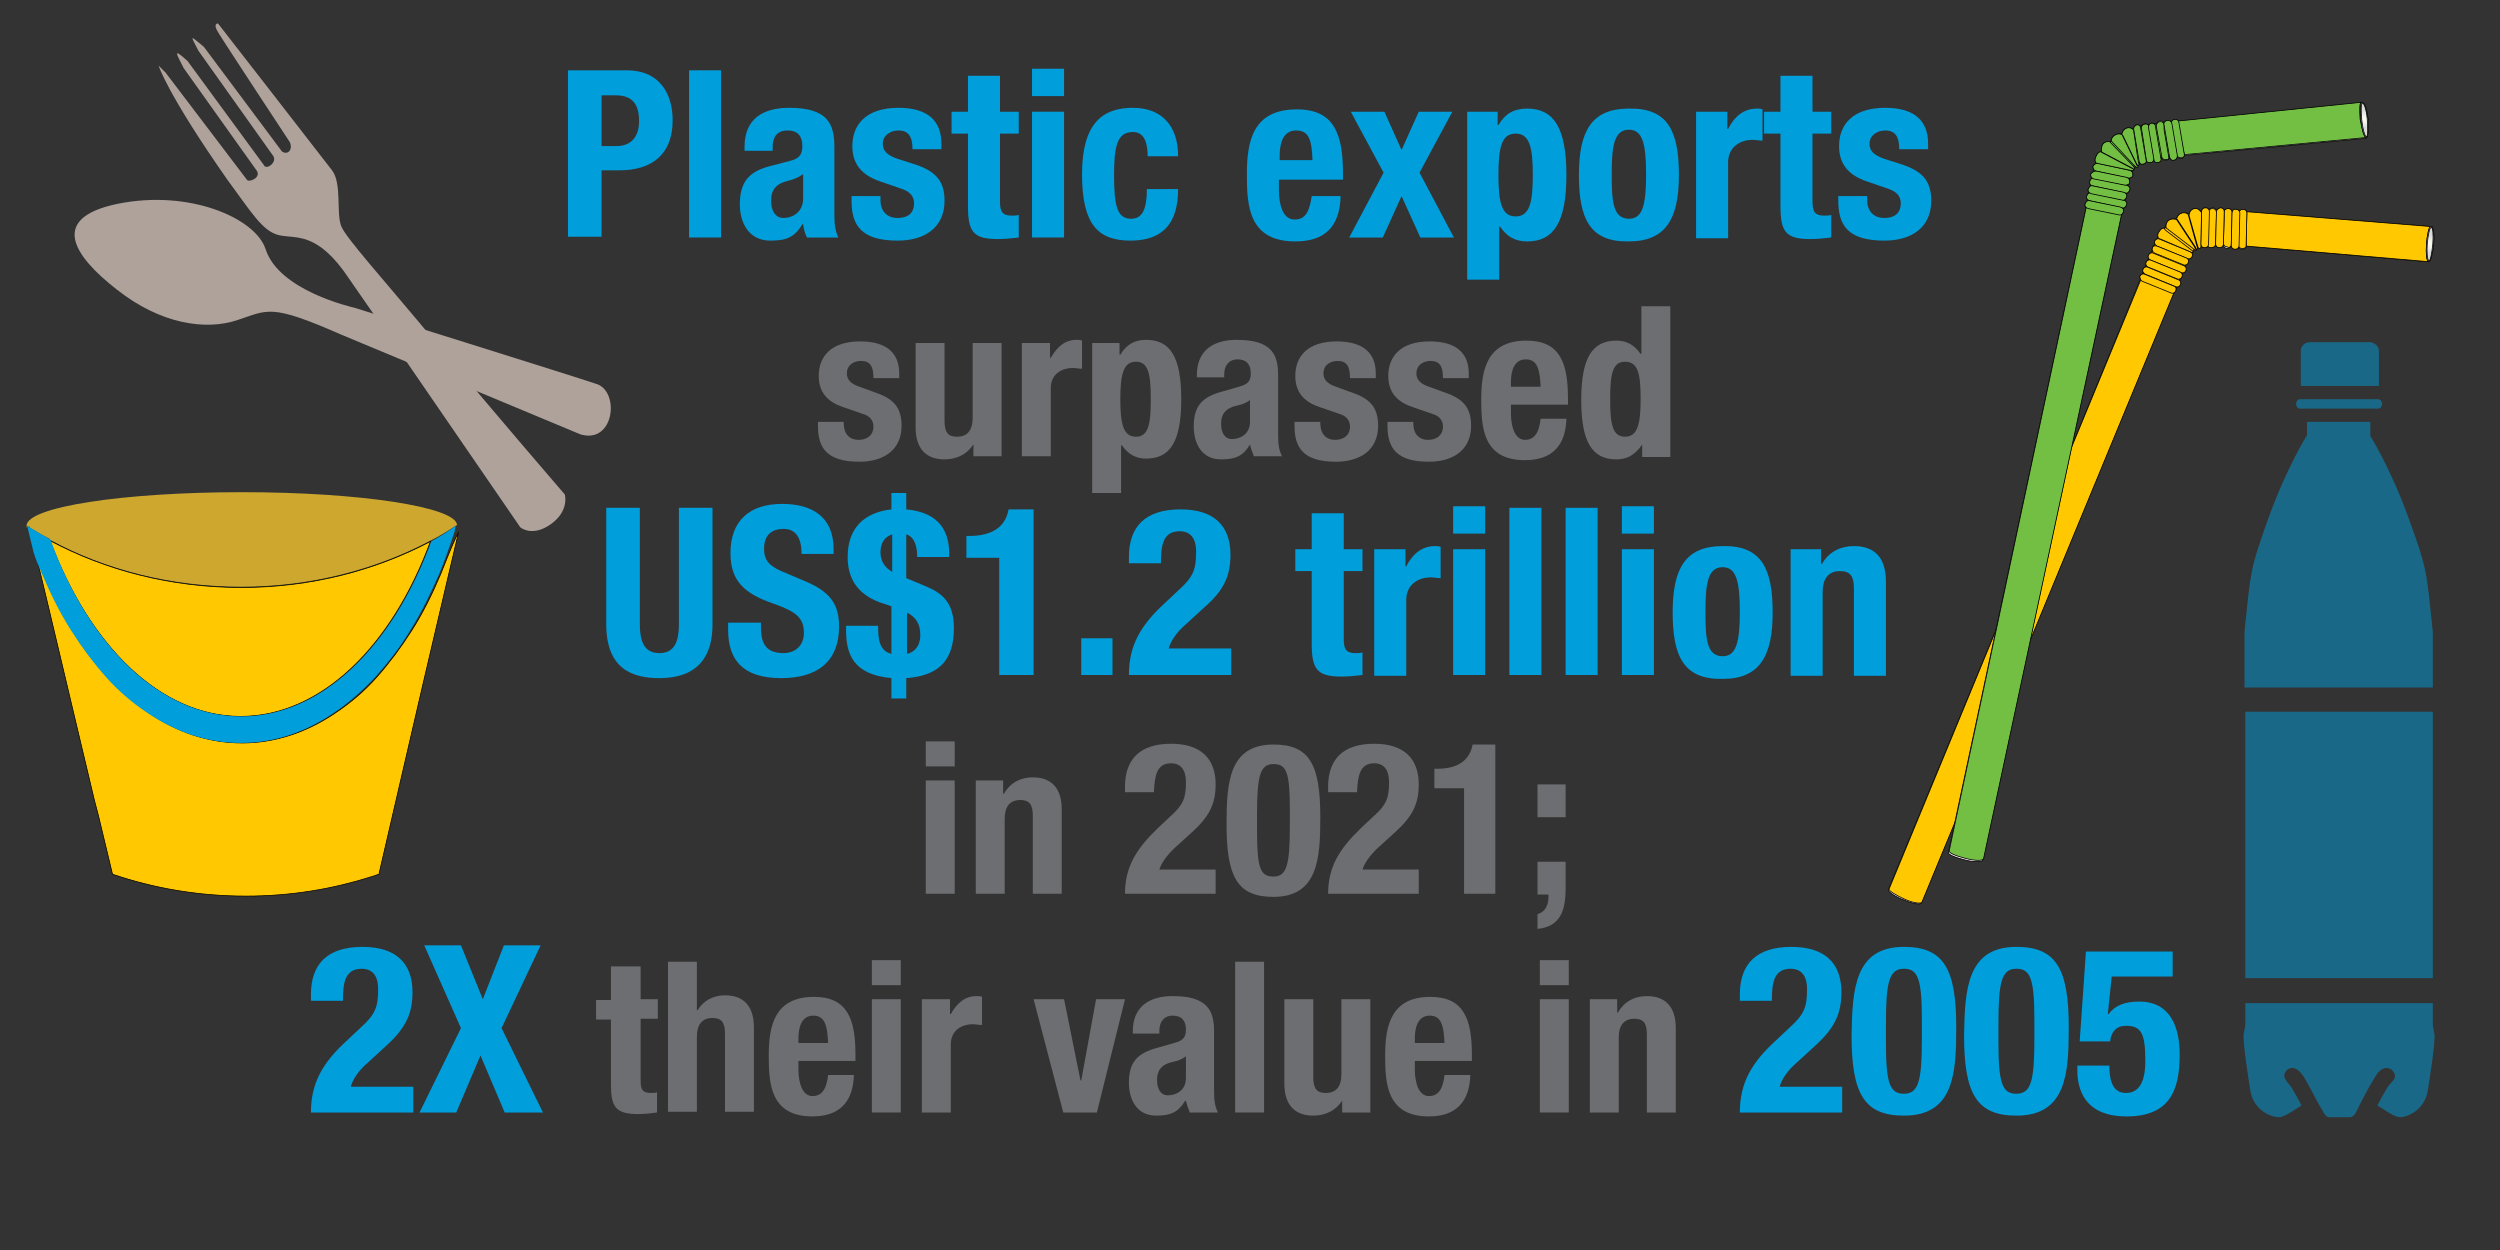 <?xml version="1.0" encoding="UTF-8"?> <svg xmlns="http://www.w3.org/2000/svg" xmlns:xlink="http://www.w3.org/1999/xlink" version="1.1" id="Layer_1" x="0px" y="0px" viewBox="0 0 320 160" style="enable-background:new 0 0 320 160;" xml:space="preserve"><rect x="0" y="0" width="320" height="160" fill="#333333" stroke="none"/> <style type="text/css"> .st0{fill:none;} .st1{fill:#009EDB;} .st2{fill:#6D6E71;} .st3{fill:url(#SVGID_1_);stroke:#000000;stroke-width:0.1;stroke-linecap:square;} .st4{fill:url(#SVGID_00000072245383145299760870000002852017700380284850_);stroke:#000000;stroke-width:0.1;stroke-linecap:square;} .st5{fill:url(#SVGID_00000166656605776676937790000007816621045141443467_);stroke:#000000;stroke-width:0.1;stroke-linecap:square;} .st6{fill:url(#SVGID_00000152948791705481642520000005039801325490402191_);stroke:#000000;stroke-width:0.1;stroke-linecap:square;} .st7{fill:url(#SVGID_00000029751107454541381500000007240483753071134382_);stroke:#000000;stroke-width:0.1;stroke-linecap:square;} .st8{fill:url(#SVGID_00000143613330373001789430000016274897245365363099_);stroke:#000000;stroke-width:0.1;stroke-linecap:square;} .st9{fill:url(#SVGID_00000129208174829460665850000005145877118276223374_);stroke:#000000;stroke-width:0.1;stroke-linecap:square;} .st10{fill:url(#SVGID_00000028310664004866584520000000699664788725557140_);stroke:#000000;stroke-width:0.1;stroke-linecap:square;} .st11{fill:url(#SVGID_00000173137213645618848830000004326307657264567689_);stroke:#000000;stroke-width:0.1;stroke-linecap:square;} .st12{fill:url(#SVGID_00000152943512094669505490000006964748848707331732_);stroke:#000000;stroke-width:0.1;stroke-linecap:square;} .st13{fill:url(#SVGID_00000072254533633111618900000002043654772041347242_);stroke:#000000;stroke-width:0.1;stroke-linecap:square;} .st14{fill:#FFC800;stroke:#000000;stroke-width:0.1;stroke-linecap:square;} .st15{fill:url(#SVGID_00000019636401516059262090000011967559663758496656_);stroke:#000000;stroke-width:0.1;stroke-linecap:square;} .st16{fill:url(#SVGID_00000155831809318772266460000011600188088153352612_);stroke:#000000;stroke-width:0.1;stroke-linecap:square;} .st17{fill:url(#SVGID_00000150102466701209572740000013518586774377834883_);stroke:#000000;stroke-width:0.1;stroke-linecap:square;} .st18{fill:url(#SVGID_00000010289133156740732740000006257231089252734859_);stroke:#000000;stroke-width:0.1;stroke-linecap:square;} .st19{fill:url(#SVGID_00000017506842760401265840000005678582560091365298_);stroke:#000000;stroke-width:0.1;stroke-linecap:square;} .st20{fill:url(#SVGID_00000158709509573819092260000017117085425065921162_);stroke:#000000;stroke-width:0.1;stroke-linecap:square;} .st21{fill:url(#SVGID_00000042738589140549355700000006556521210002859162_);stroke:#000000;stroke-width:0.1;stroke-linecap:square;} .st22{fill:url(#SVGID_00000022530862229800108350000010486729748291588794_);stroke:#000000;stroke-width:0.1;stroke-linecap:square;} .st23{fill:url(#SVGID_00000123400024077006965300000016099876681539408046_);stroke:#000000;stroke-width:0.1;stroke-linecap:square;} .st24{fill:url(#SVGID_00000016779561348088443810000010414093820428154260_);stroke:#000000;stroke-width:0.1;stroke-linecap:square;} .st25{fill:url(#SVGID_00000009570863859561643210000007223239478382426281_);stroke:#000000;stroke-width:0.1;stroke-linecap:square;} .st26{fill:url(#SVGID_00000048466080477063001860000000682852999341864602_);stroke:#000000;stroke-width:0.1;stroke-linecap:square;} .st27{fill:url(#SVGID_00000056429395946009977430000006392864445284823484_);stroke:#000000;stroke-width:0.1;stroke-linecap:square;} .st28{fill:url(#SVGID_00000009576803023129262940000001596858726209404823_);stroke:#000000;stroke-width:0.1;stroke-linecap:square;} .st29{fill:#72BF44;stroke:#000000;stroke-width:0.1;stroke-linecap:square;} .st30{fill:url(#SVGID_00000183215574073182081390000005498210948986638247_);stroke:#000000;stroke-width:0.1;stroke-linecap:square;} .st31{fill:url(#SVGID_00000018917189504397115730000012876966750932216751_);stroke:#000000;stroke-width:0.1;stroke-linecap:square;} .st32{fill:url(#SVGID_00000068657065360436815650000008543131571728888462_);stroke:#000000;stroke-width:0.1;stroke-linecap:square;} .st33{opacity:0.5;} .st34{fill:#CEA82E;} .st35{fill:#FFC800;stroke:#000000;stroke-width:9.252329e-02;stroke-linecap:square;} .st36{fill:#AEA29A;} </style> <g> <rect x="1" y="9" class="st0" width="317" height="143"></rect> <path class="st1" d="M72.6,9h7.6c4.4,0,5.9,3.2,5.9,6.4c0,4.4-2.7,6.4-6.8,6.4H77v8.5h-4.3V9z M77,18.7h1.9c1.7,0,2.9-1,2.9-3.2 c0-2.1-0.8-3.3-3-3.3H77V18.7z"></path> <path class="st1" d="M88.2,9h4.1v21.4h-4.1V9z"></path> <path class="st1" d="M95.3,19.2v-0.4c0-3.7,2.5-5,5.7-5c4.9,0,5.8,2,5.8,5v8.5c0,1.5,0.1,2.2,0.5,3.1h-4c-0.3-0.5-0.4-1.1-0.5-1.7 h-0.1c-1,1.7-2.1,2.1-4.1,2.1c-2.9,0-3.9-2.5-3.9-4.6c0-3,1.2-4.3,4.1-5l2.3-0.6c1.2-0.3,1.6-0.8,1.6-1.9c0-1.2-0.5-2-1.9-2 c-1.3,0-1.9,0.8-1.9,2.1v0.5H95.3z M102.8,22.3c-0.6,0.4-1.3,0.7-1.8,0.8c-1.7,0.4-2.3,1.2-2.3,2.6c0,1.2,0.5,2.2,1.6,2.2 c1.1,0,2.5-0.7,2.5-2.5V22.3z"></path> <path class="st1" d="M112.7,25.1v0.5c0,1.4,0.8,2.3,2.2,2.3c1.3,0,2.1-0.6,2.1-1.9c0-1-0.7-1.5-1.5-1.8l-2.9-1 c-2.3-0.8-3.5-2.2-3.5-4.5c0-2.7,1.7-4.9,5.9-4.9c3.8,0,5.5,1.7,5.5,4.6v0.7h-3.7c0-1.6-0.5-2.4-1.8-2.4c-1,0-2,0.6-2,1.7 c0,0.8,0.4,1.4,1.8,1.9l2.5,0.8c2.6,0.9,3.6,2.2,3.6,4.6c0,3.4-2.5,5.1-6,5.1c-4.7,0-5.9-2-5.9-5.1v-0.6H112.7z"></path> <path class="st1" d="M123.9,9.7h4.1v4.6h2.4v2.8h-2.4v8.7c0,1.3,0.3,1.8,1.5,1.8c0.3,0,0.7,0,0.9-0.1v2.9c-0.9,0.1-1.7,0.2-2.7,0.2 c-3.2,0-3.8-1-3.8-4.3v-9.2h-2.1v-2.8h2.1V9.7z"></path> <path class="st1" d="M132.1,8.8h4.1v3.5h-4.1V8.8z M132.1,14.3h4.1v16.1h-4.1V14.3z"></path> <path class="st1" d="M146.9,20.1c0-1.6-0.3-3.2-1.9-3.2c-2,0-2.4,1.8-2.4,5.5c0,4,0.4,5.6,2.2,5.6c1.4,0,2-1.2,2-3.8h4 c0,4.2-1.8,6.6-6.1,6.6c-4.1,0-6.2-2-6.2-8.5c0-6.6,2.7-8.5,6.5-8.5c3.8,0,5.8,2.4,5.8,6.2H146.9z"></path> <path class="st1" d="M163.7,23v1.3c0,1.9,0.5,3.8,2,3.8c1.4,0,1.9-1,2.2-3h3.7c-0.1,3.8-1.9,5.8-5.8,5.8c-6,0-6.2-4.6-6.2-8.6 c0-4.3,0.8-8.3,6.4-8.3c4.8,0,5.9,3.2,5.9,8.2V23H163.7z M168,20.5c-0.1-2.5-0.4-3.8-2.1-3.8c-1.7,0-2.1,1.7-2.1,3.2v0.6H168z"></path> <path class="st1" d="M181.6,14.3h4.3l-4.2,7.8l4.4,8.3h-4.3l-2.4-5.3l-2.4,5.3h-4.3l4.4-8.3l-4.2-7.8h4.3l2.2,4.9L181.6,14.3z"></path> <path class="st1" d="M187.7,14.3h4V16h0.1c0.9-1.5,2-2.1,3.7-2.1c3.4,0,5,2.5,5,8.5c0,6-1.6,8.5-5,8.5c-1.6,0-2.6-0.6-3.5-1.9h-0.1 v6.8h-4.1V14.3z M194,27.7c1.8,0,2.2-1.8,2.2-5.3c0-3.5-0.4-5.3-2.2-5.3c-1.8,0-2.2,1.8-2.2,5.3C191.8,25.9,192.2,27.7,194,27.7z"></path> <path class="st1" d="M208.5,13.9c5-0.1,6.4,2.9,6.4,8.5c0,5.5-1.6,8.5-6.4,8.5c-5,0.1-6.4-2.9-6.4-8.5 C202.1,16.8,203.7,13.9,208.5,13.9z M208.5,28c1.7,0,2.2-1.6,2.2-5.7c0-4-0.5-5.7-2.2-5.7c-2,0-2.2,2.4-2.2,5.7S206.4,28,208.5,28z "></path> <path class="st1" d="M217.1,14.3h4v2.2h0.1c0.8-1.6,2-2.6,3.7-2.6c0.2,0,0.5,0,0.7,0.1v4c-0.4,0-0.9-0.1-1.3-0.1 c-1.4,0-3.1,0.8-3.1,2.9v9.7h-4.1V14.3z"></path> <path class="st1" d="M227.9,9.7h4.1v4.6h2.4v2.8h-2.4v8.7c0,1.3,0.3,1.8,1.5,1.8c0.3,0,0.7,0,0.9-0.1v2.9c-0.9,0.1-1.7,0.2-2.7,0.2 c-3.2,0-3.8-1-3.8-4.3v-9.2h-2.1v-2.8h2.1V9.7z"></path> <path class="st1" d="M239,25.1v0.5c0,1.4,0.8,2.3,2.2,2.3c1.3,0,2.1-0.6,2.1-1.9c0-1-0.7-1.5-1.5-1.8l-2.9-1 c-2.3-0.8-3.5-2.2-3.5-4.5c0-2.7,1.7-4.9,5.9-4.9c3.8,0,5.5,1.7,5.5,4.6v0.7h-3.7c0-1.6-0.5-2.4-1.8-2.4c-1,0-2,0.6-2,1.7 c0,0.8,0.4,1.4,1.8,1.9l2.5,0.8c2.6,0.9,3.6,2.2,3.6,4.6c0,3.4-2.5,5.1-6,5.1c-4.7,0-5.9-2-5.9-5.1v-0.6H239z"></path> <path class="st2" d="M108,53.7v0.5c0,1.3,0.7,2.1,1.9,2.1c1.1,0,1.9-0.6,1.9-1.7c0-0.9-0.6-1.4-1.3-1.6l-2.6-0.9 c-2.1-0.7-3.1-2-3.1-4c0-2.4,1.5-4.4,5.3-4.4c3.4,0,5,1.5,5,4.1v0.6h-3.3c0-1.5-0.4-2.2-1.6-2.2c-0.9,0-1.8,0.5-1.8,1.6 c0,0.7,0.4,1.3,1.6,1.7l2.2,0.8c2.3,0.8,3.2,2,3.2,4.2c0,3.1-2.3,4.6-5.4,4.6c-4.2,0-5.3-1.8-5.3-4.6v-0.5H108z"></path> <path class="st2" d="M124.7,56.7L124.7,56.7c-0.8,1.4-2.2,2.1-3.8,2.1c-2.3,0-3.7-1.3-3.7-4.1V43.9h3.7v10c0,1.5,0.5,2,1.6,2 c1.3,0,2-0.8,2-2.4v-9.6h3.7v14.5h-3.6V56.7z"></path> <path class="st2" d="M130.8,43.9h3.6v1.9h0.1c0.8-1.4,1.8-2.3,3.3-2.3c0.2,0,0.5,0,0.7,0.1v3.6c-0.4,0-0.8-0.1-1.2-0.1 c-1.3,0-2.8,0.7-2.8,2.6v8.7h-3.7V43.9z"></path> <path class="st2" d="M139.7,43.9h3.6v1.5h0.1c0.8-1.3,1.8-1.9,3.3-1.9c3.1,0,4.5,2.2,4.5,7.6c0,5.4-1.4,7.6-4.5,7.6 c-1.4,0-2.3-0.6-3.1-1.7h-0.1v6.1h-3.7V43.9z M145.4,55.9c1.6,0,1.9-1.6,1.9-4.8s-0.3-4.8-1.9-4.8c-1.6,0-2,1.6-2,4.8 S143.8,55.9,145.4,55.9z"></path> <path class="st2" d="M153.2,48.4V48c0-3.3,2.3-4.5,5.1-4.5c4.4,0,5.3,1.8,5.3,4.5v7.6c0,1.3,0.1,2,0.5,2.8h-3.6 c-0.2-0.5-0.4-1-0.5-1.5H160c-0.9,1.5-1.9,1.9-3.7,1.9c-2.6,0-3.5-2.2-3.5-4.2c0-2.7,1.1-3.8,3.7-4.5l2.1-0.6 c1.1-0.3,1.5-0.7,1.5-1.7c0-1.1-0.5-1.8-1.7-1.8c-1.1,0-1.7,0.8-1.7,1.9v0.4H153.2z M160,51.2c-0.5,0.4-1.1,0.6-1.6,0.7 c-1.5,0.3-2.1,1.1-2.1,2.3c0,1.1,0.4,2,1.4,2s2.3-0.6,2.3-2.2V51.2z"></path> <path class="st2" d="M169,53.7v0.5c0,1.3,0.7,2.1,1.9,2.1c1.1,0,1.9-0.6,1.9-1.7c0-0.9-0.6-1.4-1.3-1.6l-2.6-0.9 c-2.1-0.7-3.1-2-3.1-4c0-2.4,1.5-4.4,5.3-4.4c3.4,0,5,1.5,5,4.1v0.6h-3.3c0-1.5-0.4-2.2-1.6-2.2c-0.9,0-1.8,0.5-1.8,1.6 c0,0.7,0.4,1.3,1.6,1.7l2.2,0.8c2.3,0.8,3.2,2,3.2,4.2c0,3.1-2.3,4.6-5.4,4.6c-4.2,0-5.3-1.8-5.3-4.6v-0.5H169z"></path> <path class="st2" d="M180.9,53.7v0.5c0,1.3,0.7,2.1,1.9,2.1c1.1,0,1.9-0.6,1.9-1.7c0-0.9-0.6-1.4-1.3-1.6l-2.6-0.9 c-2.1-0.7-3.1-2-3.1-4c0-2.4,1.5-4.4,5.3-4.4c3.4,0,5,1.5,5,4.1v0.6h-3.3c0-1.5-0.4-2.2-1.6-2.2c-0.9,0-1.8,0.5-1.8,1.6 c0,0.7,0.4,1.3,1.6,1.7l2.2,0.8c2.3,0.8,3.2,2,3.2,4.2c0,3.1-2.3,4.6-5.4,4.6c-4.2,0-5.3-1.8-5.3-4.6v-0.5H180.9z"></path> <path class="st2" d="M193.4,51.7v1.2c0,1.7,0.5,3.4,1.8,3.4c1.2,0,1.8-0.9,2-2.7h3.3c-0.1,3.4-1.8,5.3-5.3,5.3 c-5.4,0-5.6-4.2-5.6-7.8c0-3.9,0.8-7.5,5.8-7.5c4.3,0,5.3,2.9,5.3,7.4v0.8H193.4z M197.2,49.5c-0.1-2.2-0.4-3.5-1.9-3.5 c-1.5,0-1.9,1.5-1.9,2.9v0.6H197.2z"></path> <path class="st2" d="M210.2,56.9L210.2,56.9c-0.9,1.3-1.9,1.9-3.3,1.9c-3.1,0-4.5-2.2-4.5-7.6c0-5.4,1.4-7.6,4.5-7.6 c1.4,0,2.3,0.6,3.1,1.7h0.1v-6.1h3.7v19.3h-3.6V56.9z M208,55.9c1.6,0,2-1.6,2-4.8s-0.3-4.8-2-4.8c-1.6,0-1.9,1.6-1.9,4.8 S206.4,55.9,208,55.9z"></path> <path class="st1" d="M81.9,65v14.9c0,2.1,0.5,3.7,2.5,3.7c2,0,2.5-1.6,2.5-3.7V65h4.3v14.9c0,5.5-3.3,6.9-6.8,6.9s-6.8-1.2-6.8-6.9 V65H81.9z"></path> <path class="st1" d="M97.4,79.7v0.6c0,2,0.6,3.3,2.9,3.3c1.3,0,2.6-0.8,2.6-2.6c0-1.9-1-2.7-3.8-3.7c-3.8-1.3-5.6-2.9-5.6-6.5 c0-4.2,2.5-6.3,6.6-6.3c3.8,0,6.6,1.6,6.6,5.8v0.6h-4.1c0-2-0.7-3.2-2.3-3.2c-1.9,0-2.5,1.2-2.5,2.5c0,1.3,0.4,2.1,2.2,2.9l3.3,1.4 c3.2,1.4,4.1,3.1,4.1,5.7c0,4.5-2.8,6.6-7.4,6.6c-4.9,0-6.8-2.3-6.8-6.2v-0.9H97.4z"></path> <path class="st1" d="M114.2,86.8c-5-0.4-5.9-3.1-5.9-6.1v-0.6h4.1c0,1.6,0.1,3.2,1.7,3.6v-6.1l-1.5-0.5c-2.9-1.1-4.1-3.1-4.1-5.8 c0-3.7,2.1-5.7,5.6-6.1v-2.1h1.9v2.1c4.4,0.4,5.5,3,5.5,5.7v0.4h-4.1c0-1.5-0.4-2.6-1.4-2.9V74l2.4,1c2.2,0.9,3.7,2.1,3.7,5.4 c0,4.3-2.1,6.1-6.1,6.4v2.6h-1.9V86.8z M114.2,68.4c-0.9,0.3-1.5,1-1.5,2.3c0,1.1,0.5,1.9,1.5,2.5V68.4z M116.1,83.7 c1.2-0.3,1.7-1.3,1.7-2.4c0-1.5-0.6-2.3-1.7-2.9V83.7z"></path> <path class="st1" d="M127.9,86.4v-15h-4.2v-2.8h0.4c2.8,0,4.6-1.1,5-3.4h3.2v21.2H127.9z"></path> <path class="st1" d="M142.4,81.7v4.7h-4v-4.7H142.4z"></path> <path class="st1" d="M157.6,86.4h-13.1c0-3.8,1.5-6.4,4.7-9.3l1.7-1.6c1.9-1.7,2.2-2.7,2.2-4.9c0-1.8-0.8-2.6-2.1-2.6 c-2.2,0-2.4,1.9-2.4,4.1h-4.1v-0.8c0-3.9,2.1-6.1,6.6-6.1c4.3,0,6.4,2.1,6.4,5.8c0,2.8-0.9,4.6-3.3,6.7l-2.4,2.2 c-1.3,1.1-2,2.3-2.2,3.1h8V86.4z"></path> <path class="st1" d="M167.9,65.7h4.1v4.6h2.4v2.8H172v8.7c0,1.3,0.3,1.8,1.5,1.8c0.3,0,0.7,0,0.9-0.1v2.9c-0.9,0.1-1.7,0.2-2.7,0.2 c-3.2,0-3.8-1-3.8-4.3v-9.2h-2.1v-2.8h2.1V65.7z"></path> <path class="st1" d="M175.9,70.3h4v2.2h0.1c0.8-1.6,2-2.6,3.7-2.6c0.2,0,0.5,0,0.7,0.1v4c-0.4,0-0.9-0.1-1.3-0.1 c-1.4,0-3.1,0.8-3.1,2.9v9.7h-4.1V70.3z"></path> <path class="st1" d="M186,64.8h4.1v3.5H186V64.8z M186,70.3h4.1v16.1H186V70.3z"></path> <path class="st1" d="M193.2,65h4.1v21.4h-4.1V65z"></path> <path class="st1" d="M200.4,65h4.1v21.4h-4.1V65z"></path> <path class="st1" d="M207.6,64.8h4.1v3.5h-4.1V64.8z M207.6,70.3h4.1v16.1h-4.1V70.3z"></path> <path class="st1" d="M220.5,69.9c5-0.1,6.4,2.9,6.4,8.5c0,5.5-1.6,8.5-6.4,8.5c-5,0.1-6.4-2.9-6.4-8.5 C214.1,72.8,215.7,69.9,220.5,69.9z M220.5,84c1.7,0,2.2-1.7,2.2-5.7s-0.5-5.7-2.2-5.7c-2,0-2.2,2.4-2.2,5.7S218.4,84,220.5,84z"></path> <path class="st1" d="M229.1,70.3h4v1.9h0.1c0.9-1.6,2.4-2.3,4.1-2.3c2.6,0,4.1,1.4,4.1,4.6v12h-4.1V75.3c0-1.6-0.5-2.2-1.8-2.2 c-1.4,0-2.2,0.9-2.2,2.7v10.7h-4.1V70.3z"></path> <path class="st2" d="M118.5,94.9h3.7v3.2h-3.7V94.9z M118.5,99.9h3.7v14.5h-3.7V99.9z"></path> <path class="st2" d="M124.8,99.9h3.6v1.7h0.1c0.8-1.4,2.1-2.1,3.7-2.1c2.3,0,3.7,1.3,3.7,4.1v10.8h-3.7v-10c0-1.5-0.5-2-1.6-2 c-1.3,0-2,0.8-2,2.4v9.6h-3.7V99.9z"></path> <path class="st2" d="M155.8,114.4h-11.8c0-3.4,1.4-5.7,4.2-8.4l1.6-1.5c1.7-1.5,2-2.4,2-4.4c0-1.6-0.7-2.4-1.9-2.4 c-1.9,0-2.1,1.7-2.2,3.7h-3.7v-0.7c0-3.5,1.9-5.5,5.9-5.5c3.8,0,5.7,1.9,5.7,5.2c0,2.5-0.8,4.1-3,6.1l-2.2,2c-1.1,1-1.8,2.1-2,2.8 h7.2V114.4z"></path> <path class="st2" d="M163,95.3c4.6,0,6,2.5,6,9.3c0,5.3-0.3,10.2-6,10.2c-4.6,0-6-2.5-6-9.3C157,100.2,157.3,95.3,163,95.3z M160.9,106.3c0,4.8,0.4,5.9,2.1,5.9c1.7,0,2.1-1.5,2.1-6.4v-2.1c0-4.8-0.4-5.9-2.1-5.9c-1.7,0-2.1,1.5-2.1,6.4V106.3z"></path> <path class="st2" d="M181.7,114.4H170c0-3.4,1.4-5.7,4.2-8.4l1.6-1.5c1.7-1.5,2-2.4,2-4.4c0-1.6-0.7-2.4-1.9-2.4 c-1.9,0-2.1,1.7-2.2,3.7H170v-0.7c0-3.5,1.9-5.5,5.9-5.5c3.8,0,5.7,1.9,5.7,5.2c0,2.5-0.8,4.1-3,6.1l-2.2,2c-1.1,1-1.8,2.1-2,2.8 h7.2V114.4z"></path> <path class="st2" d="M187.4,114.4v-13.5h-3.8v-2.5h0.4c2.5,0,4.1-1,4.5-3.1h2.9v19.1H187.4z"></path> <path class="st2" d="M200.4,100.4v4.2h-3.6v-4.2H200.4z M200.4,110.2v3.5c0,2.9-0.7,4.9-3.6,5.2V117c0.9-0.2,1.4-1.1,1.4-2.1v-0.4 h-1.4v-4.2H200.4z"></path> <path class="st1" d="M52.9,142.4H39.8c0-3.8,1.5-6.4,4.7-9.3l1.7-1.6c1.9-1.7,2.2-2.7,2.2-4.9c0-1.8-0.8-2.6-2.1-2.6 c-2.2,0-2.4,1.9-2.4,4.1h-4.1v-0.8c0-3.9,2.1-6.1,6.6-6.1c4.3,0,6.4,2.1,6.4,5.8c0,2.8-0.9,4.6-3.3,6.8l-2.4,2.2 c-1.3,1.1-2,2.3-2.2,3.1h8V142.4z"></path> <path class="st1" d="M54.3,121H59l2.8,6.9l2.7-6.9h4.7l-5,10.6l5.3,10.8h-4.9l-3.1-7.3l-3.1,7.3h-4.7l5.3-10.8L54.3,121z"></path> <path class="st2" d="M78.3,123.7H82v4.2h2.2v2.5H82v7.9c0,1.1,0.2,1.6,1.3,1.6c0.3,0,0.6,0,0.8-0.1v2.6c-0.8,0.1-1.6,0.2-2.4,0.2 c-2.9,0-3.5-0.9-3.5-3.8v-8.3h-1.9v-2.5h1.9V123.7z"></path> <path class="st2" d="M85.5,123.1h3.7v6.2h0.1c0.7-1.2,2-1.9,3.5-1.9c2.3,0,3.7,1.3,3.7,4.1v10.8h-3.7v-10c0-1.5-0.5-2-1.6-2 c-1.3,0-2,0.8-2,2.4v9.6h-3.7V123.1z"></path> <path class="st2" d="M102.2,135.7v1.2c0,1.7,0.5,3.4,1.8,3.4c1.2,0,1.8-0.9,2-2.7h3.3c-0.1,3.4-1.8,5.3-5.3,5.3 c-5.4,0-5.6-4.2-5.6-7.8c0-3.9,0.8-7.5,5.8-7.5c4.3,0,5.3,2.9,5.3,7.4v0.8H102.2z M106,133.5c-0.1-2.2-0.4-3.5-1.9-3.5 c-1.5,0-1.9,1.5-1.9,2.9v0.6H106z"></path> <path class="st2" d="M111.6,122.9h3.7v3.2h-3.7V122.9z M111.6,127.9h3.7v14.5h-3.7V127.9z"></path> <path class="st2" d="M118,127.9h3.6v1.9h0.1c0.8-1.4,1.8-2.3,3.3-2.3c0.2,0,0.5,0,0.7,0.1v3.6c-0.4,0-0.8-0.1-1.2-0.1 c-1.3,0-2.8,0.7-2.8,2.6v8.7H118V127.9z"></path> <path class="st2" d="M140.3,127.9h3.7l-3.6,14.5h-4.3l-3.8-14.5h3.9l2.1,10.4h0.1L140.3,127.9z"></path> <path class="st2" d="M145,132.4V132c0-3.3,2.3-4.5,5.1-4.5c4.4,0,5.3,1.8,5.3,4.5v7.6c0,1.3,0.1,2,0.5,2.8h-3.6 c-0.2-0.5-0.4-1-0.5-1.5h-0.1c-0.9,1.5-1.9,1.9-3.7,1.9c-2.6,0-3.5-2.2-3.5-4.2c0-2.7,1.1-3.8,3.7-4.5l2.1-0.6 c1.1-0.3,1.5-0.7,1.5-1.7c0-1.1-0.5-1.8-1.7-1.8c-1.1,0-1.7,0.8-1.7,1.9v0.4H145z M151.8,135.2c-0.5,0.4-1.1,0.6-1.6,0.7 c-1.5,0.3-2.1,1.1-2.1,2.3c0,1.1,0.4,2,1.4,2s2.3-0.6,2.3-2.2V135.2z"></path> <path class="st2" d="M158.1,123.1h3.7v19.3h-3.7V123.1z"></path> <path class="st2" d="M171.9,140.7L171.9,140.7c-0.8,1.4-2.2,2.1-3.8,2.1c-2.3,0-3.7-1.3-3.7-4.1v-10.8h3.7v10c0,1.5,0.5,2,1.6,2 c1.3,0,2-0.8,2-2.4v-9.6h3.7v14.5h-3.6V140.7z"></path> <path class="st2" d="M181.1,135.7v1.2c0,1.7,0.5,3.4,1.8,3.4c1.2,0,1.8-0.9,2-2.7h3.3c-0.1,3.4-1.8,5.3-5.3,5.3 c-5.4,0-5.6-4.2-5.6-7.8c0-3.9,0.8-7.5,5.8-7.5c4.3,0,5.3,2.9,5.3,7.4v0.8H181.1z M184.9,133.5c-0.1-2.2-0.4-3.5-1.9-3.5 c-1.5,0-1.9,1.5-1.9,2.9v0.6H184.9z"></path> <path class="st2" d="M197.1,122.9h3.7v3.2h-3.7V122.9z M197.1,127.9h3.7v14.5h-3.7V127.9z"></path> <path class="st2" d="M203.4,127.9h3.6v1.7h0.1c0.8-1.4,2.1-2.1,3.7-2.1c2.3,0,3.7,1.3,3.7,4.1v10.8h-3.7v-10c0-1.5-0.5-2-1.6-2 c-1.3,0-2,0.8-2,2.4v9.6h-3.7V127.9z"></path> <path class="st1" d="M235.8,142.4h-13.1c0-3.8,1.5-6.4,4.7-9.3l1.7-1.6c1.9-1.7,2.2-2.7,2.2-4.9c0-1.8-0.8-2.6-2.1-2.6 c-2.2,0-2.4,1.9-2.4,4.1h-4.1v-0.8c0-3.9,2.1-6.1,6.6-6.1c4.3,0,6.4,2.1,6.4,5.8c0,2.8-0.9,4.6-3.3,6.8l-2.4,2.2 c-1.3,1.1-2,2.3-2.2,3.1h8V142.4z"></path> <path class="st1" d="M243.7,121.2c5.1,0,6.7,2.8,6.7,10.3c0,5.9-0.3,11.3-6.7,11.3c-5.1,0-6.7-2.8-6.7-10.3 C237.1,126.6,237.4,121.2,243.7,121.2z M241.4,133.4c0,5.3,0.5,6.6,2.3,6.6c1.9,0,2.3-1.7,2.3-7.1v-2.3c0-5.3-0.5-6.6-2.3-6.6 c-1.9,0-2.3,1.7-2.3,7.1V133.4z"></path> <path class="st1" d="M258.1,121.2c5.1,0,6.7,2.8,6.7,10.3c0,5.9-0.3,11.3-6.7,11.3c-5.1,0-6.7-2.8-6.7-10.3 C251.5,126.6,251.8,121.2,258.1,121.2z M255.8,133.4c0,5.3,0.5,6.6,2.3,6.6c1.9,0,2.3-1.7,2.3-7.1v-2.3c0-5.3-0.5-6.6-2.3-6.6 c-1.9,0-2.3,1.7-2.3,7.1V133.4z"></path> <path class="st1" d="M278.1,125h-7.8l-0.5,4.8h0.1c0.8-1.1,2.1-1.6,3.9-1.6c4.1,0,5.2,3.4,5.2,6.8c0,4.6-1.3,7.9-6.8,7.9 c-5.4,0-6.3-3.5-6.3-5.9v-0.6h4.1c0,1.4,0.2,3.5,2.1,3.5c1.7,0,2.5-1.4,2.5-4.1c0-3.5-0.5-4.5-2.5-4.5c-1.2,0-1.9,0.8-2,2h-3.9 l0.8-11.5h11.1V125z"></path> </g> <g id="Layer_2_00000180329321310868884950000006176792036687525253_"> <g id="Bendy_Straw"> <g id="document"> <g id="document-2"> <g> <g> <g> <linearGradient id="SVGID_1_" gradientUnits="userSpaceOnUse" x1="265.163" y1="90.912" x2="298.362" y2="90.912" gradientTransform="matrix(0.924 0.382 0.382 -0.924 -18.09 48.303)"> <stop offset="0" style="stop-color:#FDECF3"></stop> <stop offset="0.11" style="stop-color:#F5E9F3"></stop> <stop offset="0.23" style="stop-color:#F8F0F2"></stop> <stop offset="0.35" style="stop-color:#FFFEF1"></stop> <stop offset="0.48" style="stop-color:#FBFBF1"></stop> <stop offset="0.6" style="stop-color:#F0F3F2"></stop> <stop offset="0.71" style="stop-color:#DDE5F4"></stop> <stop offset="0.71" style="stop-color:#DCE4F4"></stop> <stop offset="1" style="stop-color:#FEE9DF"></stop> </linearGradient> <path class="st3" d="M264.6,58.6l-22.9,55.3c0,0,0,0,0,0c-0.1,0.2,0.9,0.9,2,1.3c1.1,0.5,2.1,0.6,2.2,0.4c0,0,0,0,0,0 l34-82.3c0,0,0.1-0.8,1.2-1.6c1.1-0.8,1.9-0.6,1.9-0.6l27.8,2.4l0.2-4.5l-26.2-2.1c0,0-3.6-0.2-5.8,0.9 c-2.3,1.2-3.3,3.7-3.3,3.7L264.6,58.6L264.6,58.6z"></path> <linearGradient id="SVGID_00000078030443287845242630000008705638804234201759_" gradientUnits="userSpaceOnUse" x1="296.777" y1="141.529" x2="298.435" y2="141.529" gradientTransform="matrix(0.924 0.382 0.382 -0.924 -18.09 48.303)"> <stop offset="0" style="stop-color:#FDECF3"></stop> <stop offset="0.11" style="stop-color:#F5E9F3"></stop> <stop offset="0.23" style="stop-color:#F8F0F2"></stop> <stop offset="0.35" style="stop-color:#FFFEF1"></stop> <stop offset="0.48" style="stop-color:#FBFBF1"></stop> <stop offset="0.6" style="stop-color:#F0F3F2"></stop> <stop offset="0.71" style="stop-color:#DDE5F4"></stop> <stop offset="0.71" style="stop-color:#DCE4F4"></stop> <stop offset="1" style="stop-color:#FEE9DF"></stop> </linearGradient> <path style="fill:url(#SVGID_00000078030443287845242630000008705638804234201759_);stroke:#000000;stroke-width:0.1;stroke-linecap:square;" d=" M310.6,31.1c-0.1,1.2,0,2.4,0.3,2.4c0.2,0,0.5-1.1,0.6-2.3c0.1-1.2,0-2.2-0.3-2.2C310.9,29,310.7,29.9,310.6,31.1z"></path> <linearGradient id="SVGID_00000112634761065335469690000008649495250578085540_" gradientUnits="userSpaceOnUse" x1="296.867" y1="141.528" x2="298.347" y2="141.528" gradientTransform="matrix(0.924 0.382 0.382 -0.924 -18.09 48.303)"> <stop offset="0" style="stop-color:#FDECF3"></stop> <stop offset="0.11" style="stop-color:#F5E9F3"></stop> <stop offset="0.23" style="stop-color:#F8F0F2"></stop> <stop offset="0.35" style="stop-color:#FFFEF1"></stop> <stop offset="0.48" style="stop-color:#FBFBF1"></stop> <stop offset="0.6" style="stop-color:#F0F3F2"></stop> <stop offset="0.71" style="stop-color:#DDE5F4"></stop> <stop offset="0.71" style="stop-color:#DCE4F4"></stop> <stop offset="1" style="stop-color:#FEE9DF"></stop> </linearGradient> <path style="fill:url(#SVGID_00000112634761065335469690000008649495250578085540_);stroke:#000000;stroke-width:0.1;stroke-linecap:square;" d=" M310.7,31.1c-0.1,1.1,0,2.2,0.2,2.3c0.2,0,0.4-1.1,0.5-2.2c0.1-1.1,0-2.1-0.2-2.1C311,29.1,310.8,30,310.7,31.1z"></path> </g> <g> <linearGradient id="SVGID_00000099631467974655757390000005747852532741953446_" gradientUnits="userSpaceOnUse" x1="264.888" y1="35.506" x2="270.076" y2="35.506" gradientTransform="matrix(0.924 0.382 -0.382 0.924 43.811 -101.405)"> <stop offset="0" style="stop-color:#FDECF3"></stop> <stop offset="0.11" style="stop-color:#F5E9F3"></stop> <stop offset="0.23" style="stop-color:#F8F0F2"></stop> <stop offset="0.35" style="stop-color:#FFFEF1"></stop> <stop offset="0.48" style="stop-color:#FBFBF1"></stop> <stop offset="0.6" style="stop-color:#F0F3F2"></stop> <stop offset="0.71" style="stop-color:#DDE5F4"></stop> <stop offset="0.71" style="stop-color:#DCE4F4"></stop> <stop offset="1" style="stop-color:#FEE9DF"></stop> </linearGradient> <path style="fill:url(#SVGID_00000099631467974655757390000005747852532741953446_);stroke:#000000;stroke-width:0.1;stroke-linecap:square;" d=" M276.4,30.6l3.9,1.6c0.3,0.1,0.4,0.4,0.3,0.6c-0.1,0.3-0.4,0.4-0.6,0.3l-3.9-1.6c-0.2-0.1-0.4-0.4-0.3-0.6 C275.9,30.6,276.2,30.5,276.4,30.6z M275.3,33.3l3.9,1.6c0.2,0.1,0.5,0,0.6-0.3c0.1-0.2,0-0.5-0.3-0.6l0,0l-3.9-1.6 c-0.2-0.1-0.5,0-0.6,0.3C274.9,32.9,275,33.2,275.3,33.3L275.3,33.3z M274.6,35.1l3.9,1.6c0.2,0.1,0.5,0,0.6-0.3 c0.1-0.2,0-0.5-0.3-0.6l-3.9-1.6c-0.2-0.1-0.5,0-0.6,0.3C274.2,34.7,274.3,34.9,274.6,35.1z"></path> <linearGradient id="SVGID_00000160186643887475296810000007644606945302213299_" gradientUnits="userSpaceOnUse" x1="264.93" y1="36.486" x2="269.953" y2="36.486" gradientTransform="matrix(0.924 0.382 -0.382 0.924 43.811 -101.405)"> <stop offset="0" style="stop-color:#FDECF3"></stop> <stop offset="0.11" style="stop-color:#F5E9F3"></stop> <stop offset="0.23" style="stop-color:#F8F0F2"></stop> <stop offset="0.35" style="stop-color:#FFFEF1"></stop> <stop offset="0.48" style="stop-color:#FBFBF1"></stop> <stop offset="0.6" style="stop-color:#F0F3F2"></stop> <stop offset="0.71" style="stop-color:#DDE5F4"></stop> <stop offset="0.71" style="stop-color:#DCE4F4"></stop> <stop offset="1" style="stop-color:#FEE9DF"></stop> </linearGradient> <path style="fill:url(#SVGID_00000160186643887475296810000007644606945302213299_);stroke:#000000;stroke-width:0.1;stroke-linecap:square;" d=" M276.1,31.5l3.7,1.5c0.3,0.1,0.4,0.4,0.3,0.6c-0.1,0.3-0.4,0.4-0.6,0.3l-3.7-1.5c-0.2-0.1-0.4-0.4-0.3-0.6 C275.5,31.5,275.8,31.4,276.1,31.5z M275,34.2l3.7,1.5c0.2,0.1,0.5,0,0.6-0.3c0.1-0.2,0-0.5-0.3-0.6l-3.7-1.5 c-0.2-0.1-0.5,0-0.6,0.3C274.6,33.8,274.7,34.1,275,34.2z M274.2,36l3.7,1.5c0.2,0.1,0.5,0,0.6-0.3s0-0.5-0.3-0.6l-3.7-1.5 c-0.2-0.1-0.5,0-0.6,0.3C273.9,35.6,274,35.9,274.2,36L274.2,36z"></path> <linearGradient id="SVGID_00000142147240067219702110000008862053152390197406_" gradientUnits="userSpaceOnUse" x1="269.859" y1="28.535" x2="275.999" y2="28.535" gradientTransform="matrix(0.924 0.382 -0.382 0.924 43.811 -101.405)"> <stop offset="0" style="stop-color:#FDECF3"></stop> <stop offset="0.11" style="stop-color:#F5E9F3"></stop> <stop offset="0.23" style="stop-color:#F8F0F2"></stop> <stop offset="0.35" style="stop-color:#FFFEF1"></stop> <stop offset="0.48" style="stop-color:#FBFBF1"></stop> <stop offset="0.6" style="stop-color:#F0F3F2"></stop> <stop offset="0.71" style="stop-color:#DDE5F4"></stop> <stop offset="0.71" style="stop-color:#DCE4F4"></stop> <stop offset="1" style="stop-color:#FEE9DF"></stop> </linearGradient> <path style="fill:url(#SVGID_00000142147240067219702110000008862053152390197406_);stroke:#000000;stroke-width:0.1;stroke-linecap:square;" d=" M287.1,26.8c0.3,0,0.5,0.2,0.5,0.5l-0.1,4.1c0,0.3-0.2,0.5-0.5,0.5c-0.3,0-0.5-0.2-0.5-0.5c0,0,0,0,0,0l0.1-4.1 C286.6,27,286.9,26.8,287.1,26.8z M284.7,27.2l-0.1,4.1c0,0.3,0.2,0.5,0.5,0.5c0.3,0,0.5-0.2,0.5-0.5l0,0l0.1-4.1 c0-0.3-0.2-0.5-0.5-0.5C284.9,26.7,284.7,26.9,284.7,27.2L284.7,27.2z M282.7,27.1l-0.1,4.1c0,0.3,0.2,0.5,0.5,0.5 c0.3,0,0.5-0.2,0.5-0.5c0,0,0,0,0,0l0.1-4.1c0-0.3-0.2-0.5-0.5-0.5C283,26.6,282.7,26.8,282.7,27.1z"></path> <linearGradient id="SVGID_00000064335459757958057450000001757244615554376325_" gradientUnits="userSpaceOnUse" x1="268.941" y1="28.905" x2="275.075" y2="28.905" gradientTransform="matrix(0.924 0.382 -0.382 0.924 43.811 -101.405)"> <stop offset="0" style="stop-color:#FDECF3"></stop> <stop offset="0.11" style="stop-color:#F5E9F3"></stop> <stop offset="0.23" style="stop-color:#F8F0F2"></stop> <stop offset="0.35" style="stop-color:#FFFEF1"></stop> <stop offset="0.48" style="stop-color:#FBFBF1"></stop> <stop offset="0.6" style="stop-color:#F0F3F2"></stop> <stop offset="0.71" style="stop-color:#DDE5F4"></stop> <stop offset="0.71" style="stop-color:#DCE4F4"></stop> <stop offset="1" style="stop-color:#FEE9DF"></stop> </linearGradient> <path style="fill:url(#SVGID_00000064335459757958057450000001757244615554376325_);stroke:#000000;stroke-width:0.1;stroke-linecap:square;" d=" M286.2,26.8c0.3,0,0.5,0.2,0.5,0.5l-0.1,4.1c0,0.3-0.2,0.5-0.5,0.5c-0.3,0-0.5-0.2-0.5-0.5c0,0,0,0,0,0l0.1-4.1 C285.7,27,285.9,26.7,286.2,26.8z M283.7,27.1l-0.1,4.1c0,0.3,0.2,0.5,0.5,0.5c0.3,0,0.5-0.2,0.5-0.5c0,0,0,0,0,0l0.1-4.1 c0-0.3-0.2-0.5-0.5-0.5C283.9,26.7,283.7,26.9,283.7,27.1L283.7,27.1z M281.8,27.1l-0.1,4.1c0,0.3,0.2,0.5,0.5,0.5 c0.3,0,0.5-0.2,0.5-0.5c0,0,0,0,0,0l0.1-4.1c0-0.3-0.2-0.5-0.5-0.5C282,26.6,281.8,26.8,281.8,27.1 C281.8,27.1,281.8,27.1,281.8,27.1z"></path> <linearGradient id="SVGID_00000134941538538341244700000003997004370224161923_" gradientUnits="userSpaceOnUse" x1="265.5" y1="130.641" x2="270.231" y2="130.641" gradientTransform="matrix(0.924 0.382 0.382 -0.924 -18.09 48.303)"> <stop offset="0" style="stop-color:#FDECF3"></stop> <stop offset="0.11" style="stop-color:#F5E9F3"></stop> <stop offset="0.23" style="stop-color:#F8F0F2"></stop> <stop offset="0.35" style="stop-color:#FFFEF1"></stop> <stop offset="0.48" style="stop-color:#FBFBF1"></stop> <stop offset="0.6" style="stop-color:#F0F3F2"></stop> <stop offset="0.71" style="stop-color:#DDE5F4"></stop> <stop offset="0.71" style="stop-color:#DCE4F4"></stop> <stop offset="1" style="stop-color:#FEE9DF"></stop> </linearGradient> <path style="fill:url(#SVGID_00000134941538538341244700000003997004370224161923_);stroke:#000000;stroke-width:0.1;stroke-linecap:square;" d=" M277.6,28.2c-0.4,0.3-0.4,0.9-0.3,1l3.4,2.6c0,0,0.3,0.3,0.4,0.2s-0.1-0.4-0.1-0.4l-2.3-3.5C278.6,28.1,278,27.9,277.6,28.2z "></path> <linearGradient id="SVGID_00000140733468597538649570000004681976181360145034_" gradientUnits="userSpaceOnUse" x1="264.952" y1="129.719" x2="270.096" y2="129.719" gradientTransform="matrix(0.924 0.382 0.382 -0.924 -18.09 48.303)"> <stop offset="0" style="stop-color:#FDECF3"></stop> <stop offset="0.11" style="stop-color:#F5E9F3"></stop> <stop offset="0.23" style="stop-color:#F8F0F2"></stop> <stop offset="0.35" style="stop-color:#FFFEF1"></stop> <stop offset="0.48" style="stop-color:#FBFBF1"></stop> <stop offset="0.6" style="stop-color:#F0F3F2"></stop> <stop offset="0.71" style="stop-color:#DDE5F4"></stop> <stop offset="0.71" style="stop-color:#DCE4F4"></stop> <stop offset="1" style="stop-color:#FEE9DF"></stop> </linearGradient> <path style="fill:url(#SVGID_00000140733468597538649570000004681976181360145034_);stroke:#000000;stroke-width:0.1;stroke-linecap:square;" d=" M276.4,29.6c-0.4,0.5-0.1,0.9-0.1,0.9l4,1.7c0,0,0.3,0.2,0.4,0.1c0.1-0.1-0.2-0.3-0.2-0.3l-3.4-2.6 C277.2,29.2,276.8,29,276.4,29.6z"></path> <linearGradient id="SVGID_00000127758588054862690850000012689269235275567799_" gradientUnits="userSpaceOnUse" x1="266.455" y1="131.382" x2="270.442" y2="131.382" gradientTransform="matrix(0.924 0.382 0.382 -0.924 -18.09 48.303)"> <stop offset="0" style="stop-color:#FDECF3"></stop> <stop offset="0.11" style="stop-color:#F5E9F3"></stop> <stop offset="0.23" style="stop-color:#F8F0F2"></stop> <stop offset="0.35" style="stop-color:#FFFEF1"></stop> <stop offset="0.48" style="stop-color:#FBFBF1"></stop> <stop offset="0.6" style="stop-color:#F0F3F2"></stop> <stop offset="0.71" style="stop-color:#DDE5F4"></stop> <stop offset="0.71" style="stop-color:#DCE4F4"></stop> <stop offset="1" style="stop-color:#FEE9DF"></stop> </linearGradient> <path style="fill:url(#SVGID_00000127758588054862690850000012689269235275567799_);stroke:#000000;stroke-width:0.1;stroke-linecap:square;" d=" M279.2,27.3c0.5-0.2,0.9,0.1,0.9,0.2l1.1,4c0,0,0.2,0.3,0,0.4c-0.2,0.1-0.3-0.3-0.3-0.3l-2.3-3.5 C278.6,28,278.7,27.5,279.2,27.3z"></path> <linearGradient id="SVGID_00000016067759950776200760000007905646183896397246_" gradientUnits="userSpaceOnUse" x1="267.651" y1="132.016" x2="270.629" y2="132.016" gradientTransform="matrix(0.924 0.382 0.382 -0.924 -18.09 48.303)"> <stop offset="0" style="stop-color:#FDECF3"></stop> <stop offset="0.11" style="stop-color:#F5E9F3"></stop> <stop offset="0.23" style="stop-color:#F8F0F2"></stop> <stop offset="0.35" style="stop-color:#FFFEF1"></stop> <stop offset="0.48" style="stop-color:#FBFBF1"></stop> <stop offset="0.6" style="stop-color:#F0F3F2"></stop> <stop offset="0.71" style="stop-color:#DDE5F4"></stop> <stop offset="0.71" style="stop-color:#DCE4F4"></stop> <stop offset="1" style="stop-color:#FEE9DF"></stop> </linearGradient> <path style="fill:url(#SVGID_00000016067759950776200760000007905646183896397246_);stroke:#000000;stroke-width:0.1;stroke-linecap:square;" d=" M280.9,26.7c0.5-0.1,0.8,0.4,0.9,0.5l-0.1,4.1c0,0,0.1,0.4-0.1,0.5c-0.2,0.1-0.3-0.3-0.3-0.3l-1.1-3.9 C280.2,27.4,280.3,26.8,280.9,26.7z"></path> </g> </g> <g> <g> <path class="st14" d="M310.9,33.5l-23.4-2c0,0,0-0.1,0-0.1l0.1-4.1c0-0.1,0-0.2,0-0.2l23.6,1.9c-0.2,0.1-0.4,1-0.5,2.1 C310.5,32.3,310.6,33.5,310.9,33.5C310.9,33.5,310.9,33.5,310.9,33.5L310.9,33.5z"></path> <path class="st14" d="M287.5,31.5l-1-0.1l0,0l-1-0.1l0,0l-1-0.1l0,0l-1-0.1l0,0l-0.5,0c0,0-0.2,0-0.5,0c0,0,0,0,0,0 c-0.2,0-0.6,0.1-0.9,0.3l0,0c-0.1,0.1-0.2,0.1-0.3,0.2l0,0c0,0-0.1,0-0.1,0.1c-0.1,0-0.1,0.1-0.2,0.1c0,0,0,0,0,0 c-0.1,0.1-0.2,0.1-0.2,0.2c0,0,0,0,0,0c-0.1,0.1-0.2,0.2-0.2,0.2c0,0,0,0-0.1,0.1c-0.3,0.3-0.4,0.6-0.5,0.8c0,0,0,0.1,0,0.1 c0,0.1,0,0.1,0,0.1l-0.3,0.6l-0.4,1l-0.3,0.8l-33,79.8c0,0,0,0,0,0c-0.1,0.2-1.1,0.1-2.2-0.4c-1.1-0.5-2.1-1.1-2-1.3 c0,0,0,0,0,0l34-82.3c0,0,0,0,0-0.1c0,0,0-0.1,0-0.1c0.1-0.3,0.3-0.5,0.4-0.8c0,0,0,0,0,0c0.3-0.4,0.6-0.9,0.9-1.3 c0,0,0,0,0,0c0.4-0.4,0.8-0.8,1.3-1.1c0,0,0.1,0,0.1-0.1c0.1-0.1,0.3-0.2,0.4-0.2c0.3-0.2,0.7-0.3,1-0.4c0,0,0.1,0,0.1,0 c0.5-0.1,0.9-0.2,1.4-0.3c0,0,0.1,0,0.1,0c0.3,0,0.6-0.1,0.9-0.1c0,0,0.1,0,0.1,0c0.3,0,0.6,0,0.8,0c0.1,0,0.1,0,0.2,0l0,0 c0,0,0.6,0,0.7,0c0.1,0,0.2,0,0.3,0c0,0,0.1,0,0.1,0l0.7,0.1l0.2,0l0.8,0.1l0.1,0l0.8,0.1c0,0.1,0,0.1,0,0.2L287.5,31.5 C287.5,31.4,287.5,31.4,287.5,31.5z"></path> <linearGradient id="SVGID_00000016048824779439061680000003512884886072363177_" gradientUnits="userSpaceOnUse" x1="296.772" y1="141.508" x2="298.355" y2="141.508" gradientTransform="matrix(0.924 0.382 0.382 -0.924 -18.09 48.303)"> <stop offset="0" style="stop-color:#FDECF3"></stop> <stop offset="0.11" style="stop-color:#F5E9F3"></stop> <stop offset="0.23" style="stop-color:#F8F0F2"></stop> <stop offset="0.35" style="stop-color:#FFFEF1"></stop> <stop offset="0.48" style="stop-color:#FBFBF1"></stop> <stop offset="0.6" style="stop-color:#F0F3F2"></stop> <stop offset="0.71" style="stop-color:#DDE5F4"></stop> <stop offset="0.71" style="stop-color:#DCE4F4"></stop> <stop offset="1" style="stop-color:#FEE9DF"></stop> </linearGradient> <path style="fill:url(#SVGID_00000016048824779439061680000003512884886072363177_);stroke:#000000;stroke-width:0.1;stroke-linecap:square;" d=" M310.9,33.5C310.9,33.5,310.9,33.5,310.9,33.5c-0.3,0-0.4-1.2-0.3-2.4c0.1-1.1,0.3-2,0.5-2.1l0,0.2l0,0l-0.2,4.2L310.9,33.5z "></path> <linearGradient id="SVGID_00000138555350314801324110000010149978522059108795_" gradientUnits="userSpaceOnUse" x1="296.778" y1="141.529" x2="298.435" y2="141.529" gradientTransform="matrix(0.924 0.382 0.382 -0.924 -18.09 48.303)"> <stop offset="0" style="stop-color:#FDECF3"></stop> <stop offset="0.11" style="stop-color:#F5E9F3"></stop> <stop offset="0.23" style="stop-color:#F8F0F2"></stop> <stop offset="0.35" style="stop-color:#FFFEF1"></stop> <stop offset="0.48" style="stop-color:#FBFBF1"></stop> <stop offset="0.6" style="stop-color:#F0F3F2"></stop> <stop offset="0.71" style="stop-color:#DDE5F4"></stop> <stop offset="0.71" style="stop-color:#DCE4F4"></stop> <stop offset="1" style="stop-color:#FEE9DF"></stop> </linearGradient> <path style="fill:url(#SVGID_00000138555350314801324110000010149978522059108795_);stroke:#000000;stroke-width:0.1;stroke-linecap:square;" d=" M310.9,33.5C310.9,33.5,310.9,33.5,310.9,33.5c-0.3,0-0.4-1.2-0.3-2.4c0.1-1.1,0.3-2,0.5-2.1c0,0,0,0,0.1,0 c0.2,0,0.4,1,0.3,2.2C311.4,32.3,311.1,33.4,310.9,33.5z"></path> <radialGradient id="SVGID_00000080198065068780324300000015492850817935958914_" cx="297.607" cy="141.528" r="1.531" gradientTransform="matrix(0.924 0.382 0.382 -0.924 -18.09 48.303)" gradientUnits="userSpaceOnUse"> <stop offset="1.000000e-02" style="stop-color:#FFFEF0"></stop> <stop offset="0.28" style="stop-color:#F3F4EB"></stop> <stop offset="0.75" style="stop-color:#D7DADE"></stop> <stop offset="0.88" style="stop-color:#DDD9D5"></stop> </radialGradient> <path style="fill:url(#SVGID_00000080198065068780324300000015492850817935958914_);stroke:#000000;stroke-width:0.1;stroke-linecap:square;" d=" M310.7,31.1c-0.1,1.1,0,2.2,0.2,2.3c0.2,0,0.4-1.1,0.5-2.2c0.1-1.1,0-2.1-0.2-2.1C311,29.1,310.8,30,310.7,31.1z"></path> </g> <g> <path class="st14" d="M276.4,30.6l3.9,1.6c0.3,0.1,0.4,0.4,0.3,0.6c-0.1,0.3-0.4,0.4-0.6,0.3l-3.9-1.6 c-0.2-0.1-0.4-0.4-0.3-0.6C275.9,30.6,276.2,30.5,276.4,30.6z M275.3,33.3l3.9,1.6c0.2,0.1,0.5,0,0.6-0.3 c0.1-0.2,0-0.5-0.3-0.6l0,0l-3.9-1.6c-0.2-0.1-0.5,0-0.6,0.3C274.9,32.9,275,33.2,275.3,33.3L275.3,33.3z M274.6,35.1 l3.9,1.6c0.2,0.1,0.5,0,0.6-0.3c0.1-0.2,0-0.5-0.3-0.6l-3.9-1.6c-0.2-0.1-0.5,0-0.6,0.3C274.2,34.7,274.3,34.9,274.6,35.1z"></path> <path class="st14" d="M276.1,31.5l3.7,1.5c0.3,0.1,0.4,0.4,0.3,0.6c-0.1,0.3-0.4,0.4-0.6,0.3l-3.7-1.5 c-0.2-0.1-0.4-0.4-0.3-0.6C275.5,31.5,275.8,31.4,276.1,31.5z M275,34.2l3.7,1.5c0.2,0.1,0.5,0,0.6-0.3 c0.1-0.2,0-0.5-0.3-0.6l-3.7-1.5c-0.2-0.1-0.5,0-0.6,0.3C274.6,33.8,274.7,34.1,275,34.2z M274.2,36l3.7,1.5 c0.2,0.1,0.5,0,0.6-0.3s0-0.5-0.3-0.6l-3.7-1.5c-0.2-0.1-0.5,0-0.6,0.3C273.9,35.6,274,35.9,274.2,36L274.2,36z"></path> <path class="st14" d="M287.5,31.5C287.5,31.4,287.5,31.4,287.5,31.5l0.1-4.2c0-0.3-0.2-0.5-0.5-0.5c-0.3,0-0.5,0.2-0.5,0.4 l0,0c0,0,0,0,0,0l0,0.6l0,0l-0.1,3.5c0,0,0,0,0,0c0,0.3,0.2,0.5,0.5,0.5C287.3,31.8,287.5,31.7,287.5,31.5L287.5,31.5z M285.6,31.4L285.6,31.4c0,0,0-0.1,0-0.1l0,0l0.1-3.5l0,0l0-0.6c0-0.3-0.2-0.5-0.5-0.5c-0.3,0-0.5,0.2-0.5,0.4c0,0,0,0,0,0 c0,0,0,0,0,0l0,0.6l0,0l-0.1,3.4l0,0c0,0.3,0.2,0.5,0.5,0.5C285.3,31.8,285.5,31.6,285.6,31.4z M283.6,31.3c0,0,0-0.1,0-0.1 l0-0.1l0.1-3.3l0,0l0-0.6c0-0.3-0.2-0.5-0.5-0.5c-0.2,0-0.4,0.1-0.5,0.3c0,0,0,0.1-0.1,0.2l0,0c0,0,0,0,0,0l0,0.6l0,0 l-0.1,3.3l0,0.1c0,0.3,0.2,0.5,0.5,0.5C283.3,31.7,283.5,31.6,283.6,31.3L283.6,31.3z"></path> <path class="st14" d="M286.2,26.8c0.3,0,0.5,0.2,0.5,0.5l-0.1,4.1c0,0.3-0.2,0.5-0.5,0.5c-0.3,0-0.5-0.2-0.5-0.5c0,0,0,0,0,0 l0.1-4.1C285.7,27,285.9,26.7,286.2,26.8z M283.7,27.1l-0.1,4.1c0,0.3,0.2,0.5,0.5,0.5c0.3,0,0.5-0.2,0.5-0.5c0,0,0,0,0,0 l0.1-4.1c0-0.3-0.2-0.5-0.5-0.5C283.9,26.7,283.7,26.9,283.7,27.1L283.7,27.1z M281.8,27.1l-0.1,4.1c0,0.3,0.2,0.5,0.5,0.5 c0.3,0,0.5-0.2,0.5-0.5c0,0,0,0,0,0l0.1-4.1c0-0.3-0.2-0.5-0.5-0.5C282,26.6,281.8,26.8,281.8,27.1 C281.8,27.1,281.8,27.1,281.8,27.1z"></path> <path class="st14" d="M277.6,28.2c-0.4,0.3-0.4,0.9-0.3,1l3.4,2.6c0,0,0.3,0.3,0.4,0.2s-0.1-0.4-0.1-0.4l-2.3-3.5 C278.6,28.1,278,27.9,277.6,28.2z M276.4,29.6c-0.4,0.5-0.1,0.9-0.1,0.9l4,1.7c0,0,0.3,0.2,0.4,0.1c0.1-0.1-0.2-0.3-0.2-0.3 l-3.4-2.6C277.2,29.2,276.8,29,276.4,29.6z M279.2,27.3c0.5-0.2,0.9,0.1,0.9,0.2l1.1,4c0,0,0.2,0.3,0,0.4 c-0.2,0.1-0.3-0.3-0.3-0.3l-2.3-3.5C278.6,28,278.7,27.5,279.2,27.3L279.2,27.3z M280.9,26.7c0.5-0.1,0.8,0.4,0.9,0.5 l-0.1,4.1c0,0,0.1,0.4-0.1,0.5c-0.2,0.1-0.3-0.3-0.3-0.3l-1.1-3.9C280.2,27.4,280.3,26.8,280.9,26.7L280.9,26.7z"></path> </g> </g> </g> </g> </g> </g> </g> <g id="Layer_2_00000125589638533253266610000016427529351948461980_"> <g id="Bendy_Straw_00000160876896883607776590000003581093289969006239_"> <g id="document_00000054237929138502961900000016103366084045190328_"> <g id="document-2_00000078018884993801960260000006044981265977725600_"> <g> <g> <g> <linearGradient id="SVGID_00000140709833117090395980000010692214744204157620_" gradientUnits="userSpaceOnUse" x1="257.917" y1="95.459" x2="291.116" y2="95.459" gradientTransform="matrix(0.978 0.209 0.209 -0.978 -11.878 97.414)"> <stop offset="0" style="stop-color:#FDECF3"></stop> <stop offset="0.11" style="stop-color:#F5E9F3"></stop> <stop offset="0.23" style="stop-color:#F8F0F2"></stop> <stop offset="0.35" style="stop-color:#FFFEF1"></stop> <stop offset="0.48" style="stop-color:#FBFBF1"></stop> <stop offset="0.6" style="stop-color:#F0F3F2"></stop> <stop offset="0.71" style="stop-color:#DDE5F4"></stop> <stop offset="0.71" style="stop-color:#DCE4F4"></stop> <stop offset="1" style="stop-color:#FEE9DF"></stop> </linearGradient> <path style="fill:url(#SVGID_00000140709833117090395980000010692214744204157620_);stroke:#000000;stroke-width:0.1;stroke-linecap:square;" d=" M261.9,50.6l-12.5,58.5c0,0,0,0,0,0c-0.1,0.3,1,0.7,2.2,1s2.2,0.2,2.2,0c0,0,0,0,0,0L272.5,23c0,0,0-0.8,0.9-1.8 c1-1,1.8-0.9,1.8-0.9l27.7-2.6l-0.6-4.5l-26.2,2.6c0,0-3.5,0.4-5.6,2S268,22,268,22L261.9,50.6L261.9,50.6z"></path> <linearGradient id="SVGID_00000021114619381086141610000008283591188069853835_" gradientUnits="userSpaceOnUse" x1="289.531" y1="146.076" x2="291.189" y2="146.076" gradientTransform="matrix(0.978 0.209 0.209 -0.978 -11.878 97.414)"> <stop offset="0" style="stop-color:#FDECF3"></stop> <stop offset="0.11" style="stop-color:#F5E9F3"></stop> <stop offset="0.23" style="stop-color:#F8F0F2"></stop> <stop offset="0.35" style="stop-color:#FFFEF1"></stop> <stop offset="0.48" style="stop-color:#FBFBF1"></stop> <stop offset="0.6" style="stop-color:#F0F3F2"></stop> <stop offset="0.71" style="stop-color:#DDE5F4"></stop> <stop offset="0.71" style="stop-color:#DCE4F4"></stop> <stop offset="1" style="stop-color:#FEE9DF"></stop> </linearGradient> <path style="fill:url(#SVGID_00000021114619381086141610000008283591188069853835_);stroke:#000000;stroke-width:0.1;stroke-linecap:square;" d=" M302.2,15.3c0.1,1.2,0.5,2.3,0.7,2.3c0.2,0,0.3-1.2,0.2-2.4s-0.4-2.1-0.7-2.1C302.1,13.1,302.1,14.1,302.2,15.3z"></path> <linearGradient id="SVGID_00000158735651387575131870000013152004842106542749_" gradientUnits="userSpaceOnUse" x1="289.621" y1="146.076" x2="291.101" y2="146.076" gradientTransform="matrix(0.978 0.209 0.209 -0.978 -11.878 97.414)"> <stop offset="0" style="stop-color:#FDECF3"></stop> <stop offset="0.11" style="stop-color:#F5E9F3"></stop> <stop offset="0.23" style="stop-color:#F8F0F2"></stop> <stop offset="0.35" style="stop-color:#FFFEF1"></stop> <stop offset="0.48" style="stop-color:#FBFBF1"></stop> <stop offset="0.6" style="stop-color:#F0F3F2"></stop> <stop offset="0.71" style="stop-color:#DDE5F4"></stop> <stop offset="0.71" style="stop-color:#DCE4F4"></stop> <stop offset="1" style="stop-color:#FEE9DF"></stop> </linearGradient> <path style="fill:url(#SVGID_00000158735651387575131870000013152004842106542749_);stroke:#000000;stroke-width:0.1;stroke-linecap:square;" d=" M302.3,15.3c0.1,1.1,0.4,2.2,0.6,2.2c0.2,0,0.2-1.1,0.1-2.3s-0.4-2-0.6-2C302.2,13.3,302.2,14.2,302.3,15.3z"></path> </g> <g> <linearGradient id="SVGID_00000142889105763528181210000010487115279545310386_" gradientUnits="userSpaceOnUse" x1="257.642" y1="30.959" x2="262.83" y2="30.959" gradientTransform="matrix(0.978 0.209 -0.209 0.978 22.04 -60.996)"> <stop offset="0" style="stop-color:#FDECF3"></stop> <stop offset="0.11" style="stop-color:#F5E9F3"></stop> <stop offset="0.23" style="stop-color:#F8F0F2"></stop> <stop offset="0.35" style="stop-color:#FFFEF1"></stop> <stop offset="0.48" style="stop-color:#FBFBF1"></stop> <stop offset="0.6" style="stop-color:#F0F3F2"></stop> <stop offset="0.71" style="stop-color:#DDE5F4"></stop> <stop offset="0.71" style="stop-color:#DCE4F4"></stop> <stop offset="1" style="stop-color:#FEE9DF"></stop> </linearGradient> <path style="fill:url(#SVGID_00000142889105763528181210000010487115279545310386_);stroke:#000000;stroke-width:0.1;stroke-linecap:square;" d=" M268.5,20.9l4.1,0.9c0.3,0.1,0.4,0.3,0.4,0.6s-0.3,0.4-0.6,0.4l-4.1-0.9c-0.3-0.1-0.4-0.3-0.4-0.6 C268,21.1,268.2,20.9,268.5,20.9z M267.9,23.8l4.1,0.9c0.3,0.1,0.5-0.1,0.6-0.4s-0.1-0.5-0.4-0.6l0,0l-4.1-0.9 c-0.3-0.1-0.5,0.1-0.6,0.4C267.4,23.5,267.6,23.8,267.9,23.8L267.9,23.8z M267.5,25.7l4.1,0.9c0.3,0.1,0.5-0.1,0.6-0.4 c0.1-0.3-0.1-0.5-0.4-0.6l-4.1-0.9c-0.3-0.1-0.5,0.1-0.6,0.4C267,25.4,267.2,25.6,267.5,25.7z"></path> <linearGradient id="SVGID_00000067214187120345486480000014844829045900333752_" gradientUnits="userSpaceOnUse" x1="257.684" y1="31.939" x2="262.707" y2="31.939" gradientTransform="matrix(0.978 0.209 -0.209 0.978 22.04 -60.996)"> <stop offset="0" style="stop-color:#FDECF3"></stop> <stop offset="0.11" style="stop-color:#F5E9F3"></stop> <stop offset="0.23" style="stop-color:#F8F0F2"></stop> <stop offset="0.35" style="stop-color:#FFFEF1"></stop> <stop offset="0.48" style="stop-color:#FBFBF1"></stop> <stop offset="0.6" style="stop-color:#F0F3F2"></stop> <stop offset="0.71" style="stop-color:#DDE5F4"></stop> <stop offset="0.71" style="stop-color:#DCE4F4"></stop> <stop offset="1" style="stop-color:#FEE9DF"></stop> </linearGradient> <path style="fill:url(#SVGID_00000067214187120345486480000014844829045900333752_);stroke:#000000;stroke-width:0.1;stroke-linecap:square;" d=" M268.3,21.9l3.9,0.8c0.3,0.1,0.4,0.3,0.4,0.6s-0.3,0.4-0.6,0.4l-4-0.8c-0.3-0.1-0.4-0.3-0.4-0.6 C267.8,22,268.1,21.9,268.3,21.9z M267.7,24.8l3.9,0.8c0.3,0.1,0.5-0.1,0.6-0.4c0.1-0.3-0.1-0.5-0.4-0.6l-3.9-0.8 c-0.3-0.1-0.5,0.1-0.6,0.4S267.4,24.7,267.7,24.8z M267.3,26.7l3.9,0.8c0.3,0.1,0.5-0.1,0.6-0.4c0.1-0.3-0.1-0.5-0.4-0.6 l-3.9-0.8c-0.3-0.1-0.5,0.1-0.6,0.4S267,26.6,267.3,26.7L267.3,26.7z"></path> <linearGradient id="SVGID_00000000212894886733731720000006185706402682930598_" gradientUnits="userSpaceOnUse" x1="262.613" y1="23.987" x2="268.753" y2="23.987" gradientTransform="matrix(0.978 0.209 -0.209 0.978 22.04 -60.996)"> <stop offset="0" style="stop-color:#FDECF3"></stop> <stop offset="0.11" style="stop-color:#F5E9F3"></stop> <stop offset="0.23" style="stop-color:#F8F0F2"></stop> <stop offset="0.35" style="stop-color:#FFFEF1"></stop> <stop offset="0.48" style="stop-color:#FBFBF1"></stop> <stop offset="0.6" style="stop-color:#F0F3F2"></stop> <stop offset="0.71" style="stop-color:#DDE5F4"></stop> <stop offset="0.71" style="stop-color:#DCE4F4"></stop> <stop offset="1" style="stop-color:#FEE9DF"></stop> </linearGradient> <path style="fill:url(#SVGID_00000000212894886733731720000006185706402682930598_);stroke:#000000;stroke-width:0.1;stroke-linecap:square;" d=" M278.3,15.3c0.3,0,0.5,0.1,0.6,0.4l0.7,4c0,0.3-0.1,0.5-0.4,0.6c-0.3,0-0.5-0.1-0.6-0.4c0,0,0,0,0,0l-0.7-4 C277.9,15.6,278.1,15.4,278.3,15.3z M276,16.1l0.7,4c0,0.3,0.3,0.5,0.6,0.4c0.3,0,0.5-0.3,0.4-0.6l0,0l-0.7-4 c0-0.3-0.3-0.5-0.6-0.4C276.1,15.6,276,15.9,276,16.1L276,16.1z M274.1,16.4l0.7,4c0,0.3,0.3,0.5,0.5,0.4s0.5-0.3,0.4-0.5 c0,0,0,0,0,0l-0.7-4c0-0.3-0.3-0.5-0.6-0.4C274.2,15.9,274,16.1,274.1,16.4z"></path> <linearGradient id="SVGID_00000017499954927476610090000012661723417830930321_" gradientUnits="userSpaceOnUse" x1="261.695" y1="24.358" x2="267.829" y2="24.358" gradientTransform="matrix(0.978 0.209 -0.209 0.978 22.04 -60.996)"> <stop offset="0" style="stop-color:#FDECF3"></stop> <stop offset="0.11" style="stop-color:#F5E9F3"></stop> <stop offset="0.23" style="stop-color:#F8F0F2"></stop> <stop offset="0.35" style="stop-color:#FFFEF1"></stop> <stop offset="0.48" style="stop-color:#FBFBF1"></stop> <stop offset="0.6" style="stop-color:#F0F3F2"></stop> <stop offset="0.71" style="stop-color:#DDE5F4"></stop> <stop offset="0.71" style="stop-color:#DCE4F4"></stop> <stop offset="1" style="stop-color:#FEE9DF"></stop> </linearGradient> <path style="fill:url(#SVGID_00000017499954927476610090000012661723417830930321_);stroke:#000000;stroke-width:0.1;stroke-linecap:square;" d=" M277.4,15.4c0.3,0,0.5,0.1,0.6,0.4l0.7,4.1c0,0.3-0.1,0.5-0.4,0.6s-0.5-0.1-0.6-0.4c0,0,0,0,0,0L277,16 C276.9,15.7,277.1,15.5,277.4,15.4z M275,16.3l0.7,4.1c0,0.3,0.3,0.5,0.5,0.4c0.3,0,0.5-0.3,0.4-0.5c0,0,0,0,0,0l-0.7-4.1 c0-0.3-0.3-0.5-0.6-0.4C275.2,15.8,275,16,275,16.3L275,16.3z M273.1,16.5l0.7,4.1c0,0.3,0.3,0.5,0.5,0.4 c0.3,0,0.5-0.3,0.4-0.5c0,0,0,0,0,0l-0.7-4.1c0-0.3-0.3-0.5-0.5-0.4C273.3,16,273.1,16.3,273.1,16.5 C273.1,16.5,273.1,16.5,273.1,16.5z"></path> <linearGradient id="SVGID_00000156589977787690818540000001121639092039165607_" gradientUnits="userSpaceOnUse" x1="258.253" y1="135.188" x2="262.985" y2="135.188" gradientTransform="matrix(0.978 0.209 0.209 -0.978 -11.878 97.414)"> <stop offset="0" style="stop-color:#FDECF3"></stop> <stop offset="0.11" style="stop-color:#F5E9F3"></stop> <stop offset="0.23" style="stop-color:#F8F0F2"></stop> <stop offset="0.35" style="stop-color:#FFFEF1"></stop> <stop offset="0.48" style="stop-color:#FBFBF1"></stop> <stop offset="0.6" style="stop-color:#F0F3F2"></stop> <stop offset="0.71" style="stop-color:#DDE5F4"></stop> <stop offset="0.71" style="stop-color:#DCE4F4"></stop> <stop offset="1" style="stop-color:#FEE9DF"></stop> </linearGradient> <path style="fill:url(#SVGID_00000156589977787690818540000001121639092039165607_);stroke:#000000;stroke-width:0.1;stroke-linecap:square;" d=" M269.2,18.4c-0.3,0.4-0.2,1-0.2,1.1l3.8,2c0,0,0.3,0.2,0.4,0.1s-0.2-0.4-0.2-0.4l-2.9-3C270.1,18.1,269.6,18,269.2,18.4z"></path> <linearGradient id="SVGID_00000168076771243590010960000017053366418157239463_" gradientUnits="userSpaceOnUse" x1="257.706" y1="134.266" x2="262.85" y2="134.266" gradientTransform="matrix(0.978 0.209 0.209 -0.978 -11.878 97.414)"> <stop offset="0" style="stop-color:#FDECF3"></stop> <stop offset="0.11" style="stop-color:#F5E9F3"></stop> <stop offset="0.23" style="stop-color:#F8F0F2"></stop> <stop offset="0.35" style="stop-color:#FFFEF1"></stop> <stop offset="0.48" style="stop-color:#FBFBF1"></stop> <stop offset="0.6" style="stop-color:#F0F3F2"></stop> <stop offset="0.71" style="stop-color:#DDE5F4"></stop> <stop offset="0.71" style="stop-color:#DCE4F4"></stop> <stop offset="1" style="stop-color:#FEE9DF"></stop> </linearGradient> <path style="fill:url(#SVGID_00000168076771243590010960000017053366418157239463_);stroke:#000000;stroke-width:0.1;stroke-linecap:square;" d=" M268.3,20c-0.3,0.6,0,0.9,0.1,0.9l4.3,0.9c0,0,0.3,0.1,0.4,0s-0.2-0.3-0.2-0.3l-3.8-2C269,19.4,268.6,19.3,268.3,20z"></path> <linearGradient id="SVGID_00000060014696166855307400000005072224109566464660_" gradientUnits="userSpaceOnUse" x1="259.209" y1="135.929" x2="263.196" y2="135.929" gradientTransform="matrix(0.978 0.209 0.209 -0.978 -11.878 97.414)"> <stop offset="0" style="stop-color:#FDECF3"></stop> <stop offset="0.11" style="stop-color:#F5E9F3"></stop> <stop offset="0.23" style="stop-color:#F8F0F2"></stop> <stop offset="0.35" style="stop-color:#FFFEF1"></stop> <stop offset="0.48" style="stop-color:#FBFBF1"></stop> <stop offset="0.6" style="stop-color:#F0F3F2"></stop> <stop offset="0.71" style="stop-color:#DDE5F4"></stop> <stop offset="0.71" style="stop-color:#DCE4F4"></stop> <stop offset="1" style="stop-color:#FEE9DF"></stop> </linearGradient> <path style="fill:url(#SVGID_00000060014696166855307400000005072224109566464660_);stroke:#000000;stroke-width:0.1;stroke-linecap:square;" d=" M270.7,17.3c0.5-0.3,0.9-0.1,1,0l1.8,3.7c0,0,0.3,0.3,0.1,0.4c-0.1,0.1-0.4-0.2-0.4-0.2l-2.9-3.1 C270.2,18.1,270.2,17.6,270.7,17.3z"></path> <linearGradient id="SVGID_00000060014000476076364300000016591043859939622578_" gradientUnits="userSpaceOnUse" x1="260.405" y1="136.564" x2="263.383" y2="136.564" gradientTransform="matrix(0.978 0.209 0.209 -0.978 -11.878 97.414)"> <stop offset="0" style="stop-color:#FDECF3"></stop> <stop offset="0.11" style="stop-color:#F5E9F3"></stop> <stop offset="0.23" style="stop-color:#F8F0F2"></stop> <stop offset="0.35" style="stop-color:#FFFEF1"></stop> <stop offset="0.48" style="stop-color:#FBFBF1"></stop> <stop offset="0.6" style="stop-color:#F0F3F2"></stop> <stop offset="0.71" style="stop-color:#DDE5F4"></stop> <stop offset="0.71" style="stop-color:#DCE4F4"></stop> <stop offset="1" style="stop-color:#FEE9DF"></stop> </linearGradient> <path style="fill:url(#SVGID_00000060014000476076364300000016591043859939622578_);stroke:#000000;stroke-width:0.1;stroke-linecap:square;" d=" M272.2,16.4c0.5-0.2,0.9,0.2,0.9,0.3l0.6,4c0,0,0.2,0.4,0,0.5s-0.3-0.3-0.3-0.3l-1.8-3.7C271.6,17.1,271.7,16.6,272.2,16.4z"></path> </g> </g> <g> <g> <path class="st29" d="M302.9,17.6l-23.4,2.2c0,0,0-0.1,0-0.1l-0.7-4c0-0.1,0-0.2-0.1-0.2l23.5-2.4c-0.2,0.2-0.2,1.1-0.1,2.2 C302.3,16.5,302.7,17.7,302.9,17.6C302.9,17.6,302.9,17.6,302.9,17.6L302.9,17.6z"></path> <path class="st29" d="M279.6,19.8l-1,0.1l0,0l-1,0.1l0,0l-1,0.1l0,0l-1,0.1l0,0l-0.5,0c0,0-0.2,0-0.5,0.1c0,0,0,0,0,0 c-0.2,0.1-0.5,0.2-0.9,0.5l0,0c-0.1,0.1-0.2,0.1-0.3,0.2l0,0c0,0-0.1,0.1-0.1,0.1c0,0-0.1,0.1-0.1,0.1c0,0,0,0,0,0 c-0.1,0.1-0.1,0.2-0.2,0.2c0,0,0,0,0,0c-0.1,0.1-0.1,0.2-0.2,0.3c0,0,0,0.1,0,0.1c-0.2,0.4-0.3,0.7-0.3,0.8c0,0,0,0.1,0,0.1 c0,0.1,0,0.1,0,0.1l-0.2,0.7l-0.2,1.1l-0.1,0.8l-18.1,84.5c0,0,0,0,0,0c-0.1,0.3-1,0.3-2.2,0c-1.2-0.3-2.3-0.7-2.2-1 c0,0,0,0,0,0L268,22c0,0,0,0,0-0.1c0,0,0-0.1,0-0.1c0.1-0.3,0.2-0.6,0.3-0.9c0,0,0,0,0,0c0.2-0.5,0.4-1,0.7-1.4c0,0,0,0,0,0 c0.3-0.5,0.7-0.9,1.1-1.3c0,0,0.1-0.1,0.1-0.1c0.1-0.1,0.2-0.2,0.3-0.3c0.3-0.2,0.6-0.4,0.9-0.6c0,0,0.1,0,0.1-0.1 c0.4-0.2,0.9-0.4,1.3-0.6c0,0,0.1,0,0.1,0c0.3-0.1,0.6-0.2,0.9-0.3c0,0,0.1,0,0.1,0c0.3-0.1,0.6-0.1,0.8-0.2 c0.1,0,0.1,0,0.2,0l0,0c0,0,0.5-0.1,0.7-0.1c0.1,0,0.2,0,0.3,0c0,0,0.1,0,0.1,0l0.7-0.1l0.2,0l0.8-0.1l0.1,0l0.8-0.1 c0,0.1,0.1,0.1,0.1,0.2L279.6,19.8C279.6,19.8,279.6,19.8,279.6,19.8z"></path> <linearGradient id="SVGID_00000075866777100046829030000003589166812324155041_" gradientUnits="userSpaceOnUse" x1="289.526" y1="146.056" x2="291.109" y2="146.056" gradientTransform="matrix(0.978 0.209 0.209 -0.978 -11.878 97.414)"> <stop offset="0" style="stop-color:#FDECF3"></stop> <stop offset="0.11" style="stop-color:#F5E9F3"></stop> <stop offset="0.23" style="stop-color:#F8F0F2"></stop> <stop offset="0.35" style="stop-color:#FFFEF1"></stop> <stop offset="0.48" style="stop-color:#FBFBF1"></stop> <stop offset="0.6" style="stop-color:#F0F3F2"></stop> <stop offset="0.71" style="stop-color:#DDE5F4"></stop> <stop offset="0.71" style="stop-color:#DCE4F4"></stop> <stop offset="1" style="stop-color:#FEE9DF"></stop> </linearGradient> <path style="fill:url(#SVGID_00000075866777100046829030000003589166812324155041_);stroke:#000000;stroke-width:0.1;stroke-linecap:square;" d=" M302.9,17.6C302.9,17.6,302.9,17.6,302.9,17.6c-0.3,0-0.6-1.1-0.7-2.3c-0.1-1.1-0.1-2,0.1-2.2l0,0.2l0,0l0.6,4.2L302.9,17.6z "></path> <linearGradient id="SVGID_00000045612214481092768790000014431705066716499334_" gradientUnits="userSpaceOnUse" x1="289.531" y1="146.076" x2="291.189" y2="146.076" gradientTransform="matrix(0.978 0.209 0.209 -0.978 -11.878 97.414)"> <stop offset="0" style="stop-color:#FDECF3"></stop> <stop offset="0.11" style="stop-color:#F5E9F3"></stop> <stop offset="0.23" style="stop-color:#F8F0F2"></stop> <stop offset="0.35" style="stop-color:#FFFEF1"></stop> <stop offset="0.48" style="stop-color:#FBFBF1"></stop> <stop offset="0.6" style="stop-color:#F0F3F2"></stop> <stop offset="0.71" style="stop-color:#DDE5F4"></stop> <stop offset="0.71" style="stop-color:#DCE4F4"></stop> <stop offset="1" style="stop-color:#FEE9DF"></stop> </linearGradient> <path style="fill:url(#SVGID_00000045612214481092768790000014431705066716499334_);stroke:#000000;stroke-width:0.1;stroke-linecap:square;" d=" M302.9,17.6C302.9,17.6,302.9,17.6,302.9,17.6c-0.3,0-0.6-1.1-0.7-2.3c-0.1-1.1-0.1-2,0.1-2.2c0,0,0,0,0.1,0 c0.2,0,0.5,0.9,0.7,2.1C303.2,16.4,303.1,17.5,302.9,17.6z"></path> <radialGradient id="SVGID_00000065792178425270913730000004396602123096956598_" cx="290.361" cy="146.076" r="1.531" gradientTransform="matrix(0.978 0.209 0.209 -0.978 -11.878 97.414)" gradientUnits="userSpaceOnUse"> <stop offset="1.000000e-02" style="stop-color:#FFFEF0"></stop> <stop offset="0.28" style="stop-color:#F3F4EB"></stop> <stop offset="0.75" style="stop-color:#D7DADE"></stop> <stop offset="0.88" style="stop-color:#DDD9D5"></stop> </radialGradient> <path style="fill:url(#SVGID_00000065792178425270913730000004396602123096956598_);stroke:#000000;stroke-width:0.1;stroke-linecap:square;" d=" M302.3,15.3c0.1,1.1,0.4,2.2,0.6,2.2c0.2,0,0.2-1.1,0.1-2.3s-0.4-2-0.6-2C302.2,13.3,302.2,14.2,302.3,15.3z"></path> </g> <g> <path class="st29" d="M268.5,20.9l4.1,0.9c0.3,0.1,0.4,0.3,0.4,0.6s-0.3,0.4-0.6,0.4l-4.1-0.9c-0.3-0.1-0.4-0.3-0.4-0.6 C268,21.1,268.2,20.9,268.5,20.9z M267.9,23.8l4.1,0.9c0.3,0.1,0.5-0.1,0.6-0.4s-0.1-0.5-0.4-0.6l0,0l-4.1-0.9 c-0.3-0.1-0.5,0.1-0.6,0.4C267.4,23.5,267.6,23.8,267.9,23.8L267.9,23.8z M267.5,25.7l4.1,0.9c0.3,0.1,0.5-0.1,0.6-0.4 c0.1-0.3-0.1-0.5-0.4-0.6l-4.1-0.9c-0.3-0.1-0.5,0.1-0.6,0.4C267,25.4,267.2,25.6,267.5,25.7z"></path> <path class="st29" d="M268.3,21.9l3.9,0.8c0.3,0.1,0.4,0.3,0.4,0.6s-0.3,0.4-0.6,0.4l-4-0.8c-0.3-0.1-0.4-0.3-0.4-0.6 C267.8,22,268.1,21.9,268.3,21.9z M267.7,24.8l3.9,0.8c0.3,0.1,0.5-0.1,0.6-0.4c0.1-0.3-0.1-0.5-0.4-0.6l-3.9-0.8 c-0.3-0.1-0.5,0.1-0.6,0.4S267.4,24.7,267.7,24.8z M267.3,26.7l3.9,0.8c0.3,0.1,0.5-0.1,0.6-0.4c0.1-0.3-0.1-0.5-0.4-0.6 l-3.9-0.8c-0.3-0.1-0.5,0.1-0.6,0.4S267,26.6,267.3,26.7L267.3,26.7z"></path> <path class="st29" d="M279.6,19.8C279.6,19.8,279.6,19.8,279.6,19.8l-0.7-4.1c0-0.3-0.3-0.5-0.6-0.4c-0.2,0-0.4,0.3-0.4,0.5 l0,0c0,0,0,0,0,0l0.1,0.6l0,0l0.6,3.4c0,0,0,0,0,0c0.1,0.3,0.3,0.4,0.6,0.4C279.4,20.2,279.6,20.1,279.6,19.8L279.6,19.8z M277.6,20.2L277.6,20.2c0,0,0-0.1,0-0.1l0,0l-0.6-3.5l0,0L277,16c0-0.3-0.3-0.5-0.6-0.4c-0.2,0-0.4,0.3-0.4,0.5c0,0,0,0,0,0 c0,0,0,0,0,0l0.1,0.6l0,0l0.6,3.3l0,0c0,0.3,0.3,0.5,0.6,0.4C277.4,20.5,277.6,20.4,277.6,20.2z M275.7,20.4c0,0,0-0.1,0-0.1 l0-0.1l-0.5-3.3l0,0l-0.1-0.6c0-0.3-0.3-0.5-0.6-0.4c-0.2,0-0.3,0.2-0.4,0.3c0,0.1,0,0.1,0,0.2l0,0c0,0,0,0,0,0l0.1,0.6l0,0 l0.5,3.3l0,0.1c0,0.3,0.3,0.5,0.6,0.4C275.5,20.8,275.7,20.6,275.7,20.4L275.7,20.4z"></path> <path class="st29" d="M277.4,15.4c0.3,0,0.5,0.1,0.6,0.4l0.7,4.1c0,0.3-0.1,0.5-0.4,0.6s-0.5-0.1-0.6-0.4c0,0,0,0,0,0L277,16 C276.9,15.7,277.1,15.5,277.4,15.4z M275,16.3l0.7,4.1c0,0.3,0.3,0.5,0.5,0.4c0.3,0,0.5-0.3,0.4-0.5c0,0,0,0,0,0l-0.7-4.1 c0-0.3-0.3-0.5-0.6-0.4C275.2,15.8,275,16,275,16.3L275,16.3z M273.1,16.5l0.7,4.1c0,0.3,0.3,0.5,0.5,0.4 c0.3,0,0.5-0.3,0.4-0.5c0,0,0,0,0,0l-0.7-4.1c0-0.3-0.3-0.5-0.5-0.4C273.3,16,273.1,16.3,273.1,16.5 C273.1,16.5,273.1,16.5,273.1,16.5z"></path> <path class="st29" d="M269.2,18.4c-0.3,0.4-0.2,1-0.2,1.1l3.8,2c0,0,0.3,0.2,0.4,0.1s-0.2-0.4-0.2-0.4l-2.9-3 C270.1,18.1,269.6,18,269.2,18.4z M268.3,20c-0.3,0.6,0,0.9,0.1,0.9l4.3,0.9c0,0,0.3,0.1,0.4,0s-0.2-0.3-0.2-0.3l-3.8-2 C269,19.4,268.6,19.3,268.3,20z M270.7,17.3c0.5-0.3,0.9-0.1,1,0l1.8,3.7c0,0,0.3,0.3,0.1,0.4c-0.1,0.1-0.4-0.2-0.4-0.2 l-2.9-3.1C270.2,18.1,270.2,17.6,270.7,17.3L270.7,17.3z M272.2,16.4c0.5-0.2,0.9,0.2,0.9,0.3l0.6,4c0,0,0.2,0.4,0,0.5 s-0.3-0.3-0.3-0.3l-1.8-3.7C271.6,17.1,271.7,16.6,272.2,16.4L272.2,16.4z"></path> </g> </g> </g> </g> </g> </g> </g> <g class="st33"> <path class="st1" d="M304.4,49.4h-9.9v-4.5c0-0.6,0.5-1.1,1.2-1.1h7.6c0.6,0,1.2,0.5,1.2,1.1V49.4z"></path> <path class="st1" d="M304.9,51.7c0,0.3-0.2,0.6-0.5,0.6h-10c-0.3,0-0.5-0.3-0.5-0.6c0-0.3,0.2-0.6,0.5-0.6h10 C304.7,51.1,304.9,51.4,304.9,51.7z"></path> <path class="st1" d="M311.4,88v-7.1c-0.8-7.7-0.7-8-3-14.3c-2.3-6.5-5-10.8-5-10.8V54h-8.1v1.7c0,0-2.7,4.3-5,10.8 c-2.3,6.4-2.2,6.6-3,14.3V88H311.4z"></path> <polygon class="st1" points="311.4,91.1 287.4,91.1 287.4,125.2 311.4,125.2 "></polygon> <path class="st1" d="M299.4,143L299.4,143h1.4c0.6,0,0.9-0.9,1.2-1.5c0.3-0.6,1.1-2.2,2.1-3.8c1-1.6,2-0.8,2-0.8 c1,0.9,0.1,1.5-0.3,2s-1.5,2.6-1.5,2.6l1.6,1c0.5,0.3,1,0.5,1.3,0.5c0.9,0,3.3-0.9,3.6-3.7c0,0,1-6.1,0.8-7 c-0.2-0.9-0.2-1.1-0.2-1.1v-2.8h-12l0,0l0,0l0,0h-12v2.8c0,0,0,0.2-0.2,1.1c-0.2,0.9,0.8,7,0.8,7c0.3,2.8,2.7,3.7,3.7,3.7 c0.3,0,0.8-0.2,1.3-0.5l1.6-1c0,0-1.1-2.1-1.5-2.6s-1.2-1.2-0.3-2c0,0,0.9-0.8,2,0.8c1,1.6,1.7,3.2,2.1,3.8 c0.4,0.6,0.7,1.5,1.2,1.5H299.4L299.4,143L299.4,143z"></path> </g> <g> <path class="st34" d="M3.4,67.3L3.4,67.3c1,0.6,2,1.2,3,1.7c0,0,0,0,0,0.1c7,3.8,15.4,6,24.5,6c8.9,0,17.2-2.2,24.2-5.9 c0,0,0,0,0,0c1.2-0.6,2.3-1.3,3.4-2C58.4,64.9,46.1,63,31,63C15.7,63,3.4,64.9,3.4,67.3c-0.1,0.1,0,0.2,0,0.3L3.4,67.3 C3.4,67.3,3.4,67.3,3.4,67.3z"></path> <path class="st35" d="M56.4,73.5c-1.1,2.6-2.3,5-3.7,7.2c-1.4,2.2-2.9,4.2-4.5,6c-1.6,1.8-3.4,3.3-5.2,4.5c-3.8,2.6-7.9,3.9-12,3.9 c-4.2,0-8.2-1.3-12-3.9c-1.8-1.2-3.6-2.8-5.2-4.5c-1.6-1.8-3.2-3.8-4.5-6c-1.4-2.2-2.6-4.7-3.7-7.2c-0.4-0.9-0.8-1.9-1.1-2.8 l-0.8-3.3c0,0,0,0,0,0l0.1,0.3l2.1,8.7l4.2,17.7l2,8.4l0.5,1.9l1.8,7.5c0,0,0,0,0,0c5.3,1.8,11,2.8,17.1,2.8 c5.7,0,11.1-0.9,16.1-2.5c0.3-0.1,0.6-0.2,0.9-0.3h0l0,0l2.2-9.5l3.5-15.1l4.5-19.2C57.7,70.1,57.1,71.8,56.4,73.5z"></path> <path class="st35" d="M30.8,91.7c10.3,0,19.4-9,24.3-22.4c-7,3.7-15.3,5.9-24.2,5.9c-9,0-17.4-2.2-24.5-6 C11.4,82.6,20.5,91.7,30.8,91.7z"></path> <path class="st1" d="M55.2,69.3c-4.9,13.4-14,22.4-24.3,22.4c-10.4,0-19.5-9.1-24.4-22.5c0,0,0,0,0-0.1c-1-0.6-2.1-1.2-3-1.8l0,0.1 l0.8,3.3c0.3,1,0.7,1.9,1.1,2.8c1.1,2.6,2.3,5,3.7,7.2c1.4,2.2,2.9,4.2,4.5,6c1.6,1.8,3.4,3.3,5.2,4.5c3.8,2.6,7.9,3.9,12,3.9 c4.2,0,8.2-1.3,12-3.9c1.8-1.2,3.6-2.8,5.2-4.5c1.6-1.8,3.2-3.8,4.5-6c1.4-2.2,2.6-4.7,3.7-7.2c0.7-1.7,1.3-3.4,1.9-5.2 c0-0.1,0.1-0.2,0.1-0.3l0.1-0.5l0-0.1l0-0.1c0,0,0,0,0,0C57.4,68,56.3,68.7,55.2,69.3C55.2,69.3,55.2,69.3,55.2,69.3z"></path> </g> <path class="st36" d="M50.8,44.5c5,7.3,15.8,23,15.8,23s1.5,1.3,3.9-0.4c2.4-1.7,1.8-3.8,1.8-3.8s-8.8-10.2-16.2-19.1 S44.4,30.6,43.7,29c-0.7-1.6,0.1-5.5-1.2-7.2S27.9,3,27.9,3s-0.7,0,0,1.1c0.7,1.2,9.2,14.1,9.2,14.1c0.4,0.9-0.2,1.7-1,1.2L26.1,6 c-1.8-1.5-1.8-1.6-0.7,0.5L35,20c0.4,0.7-0.6,1.6-1.1,1.3L24,7.8c-2-1.8-1.4-0.9-0.5,0.9l9.4,13.2c0.5,0.9-1.1,1.5-1.3,1.1L21.2,9.3 l-0.9-0.9c0,0,1.1,3.6,8.8,14.6c3.1,4.2,4.5,6.6,6.6,7.1c2.1,0.5,4.9-0.6,9,5.6L50.8,44.5z"></path> <path class="st36" d="M43.6,42.8l30.7,12.8c4.4,1.3,5.1-5.7,1.9-6.5c-2-0.7-30.8-9.7-30.8-9.7c-0.4-0.1-9.7-2.2-11.4-7.5 c-1.3-4-9.8-7.7-19-5.8c-8.6,1.8-5.8,6.5,0,11c5.6,4.4,11.3,5.2,15.3,3.9S34.5,38.8,43.6,42.8L43.6,42.8z"></path> <g> </g> <g> </g> <g> </g> <g> </g> <g> </g> <g> </g> <g> </g> <g> </g> <g> </g> <g> </g> <g> </g> <g> </g> <g> </g> <g> </g> <g> </g> </svg> 